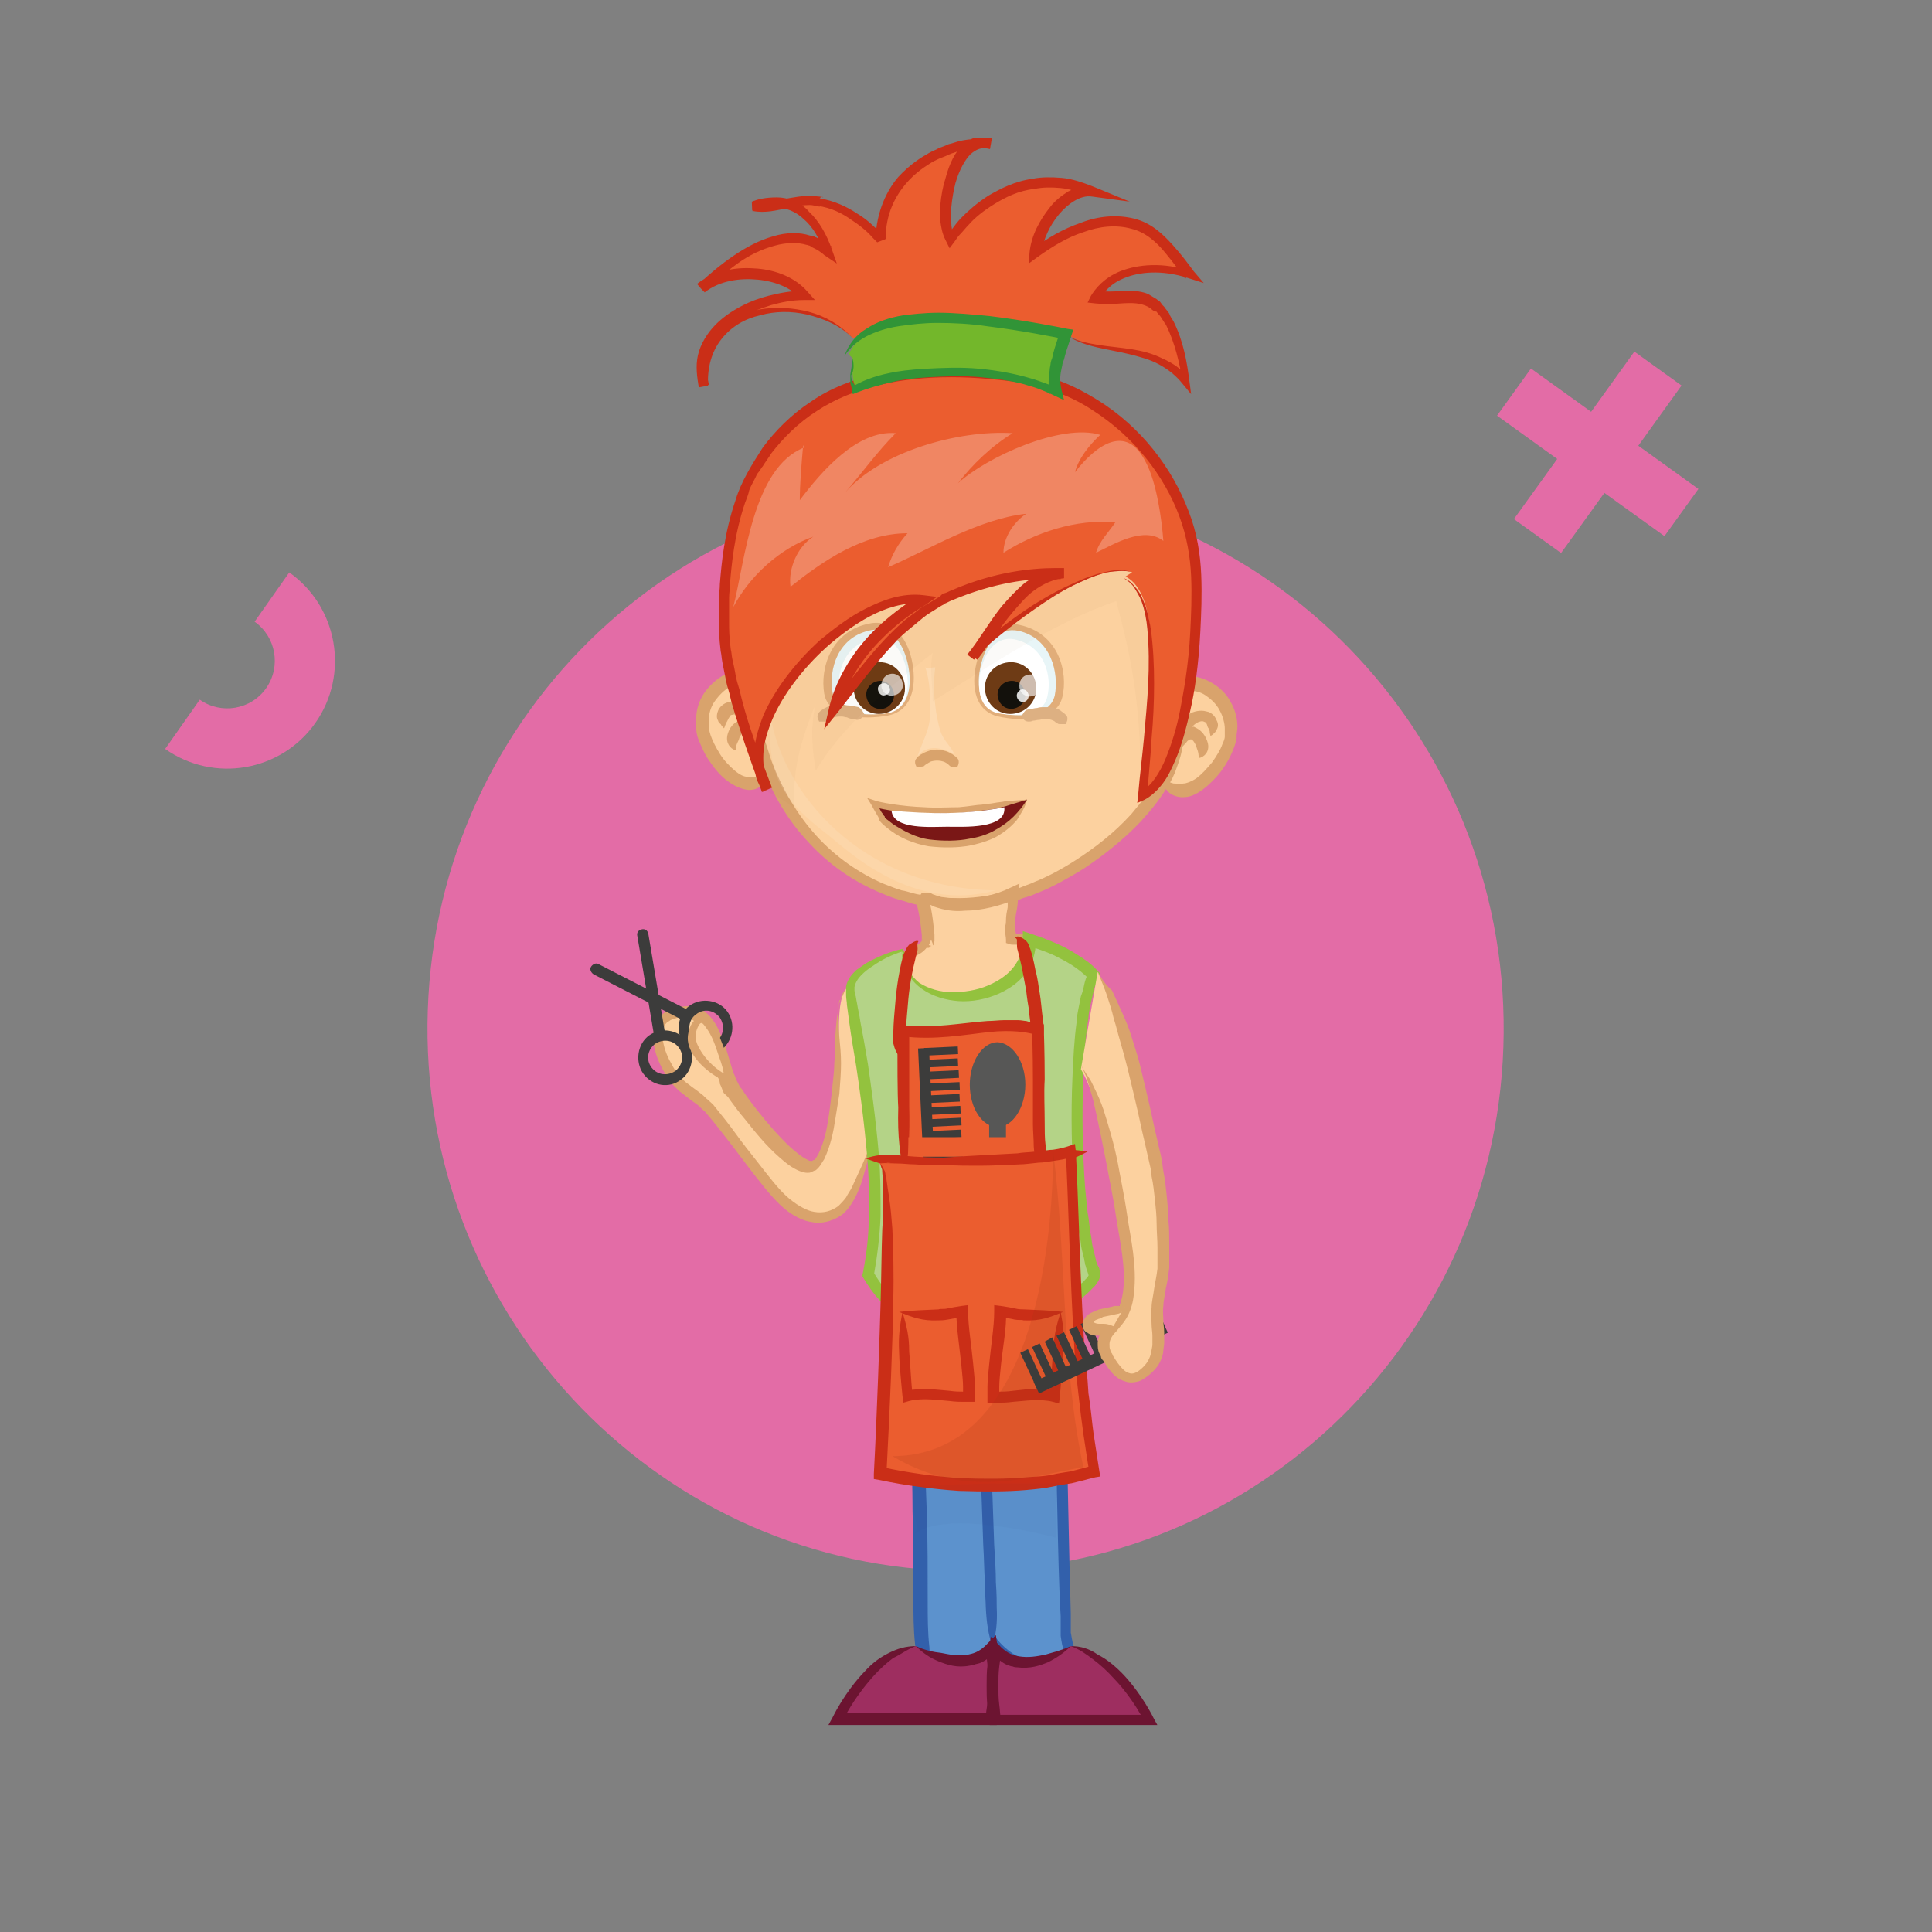 <svg width="140" height="140" viewBox="0 0 140 140" fill="none" xmlns="http://www.w3.org/2000/svg">
<rect x="0" y="0" width="140" height="140" fill="#808080" stroke="none"/>
<path d="M20.961 41.48L18.45 45.049C20.006 46.149 20.381 48.31 19.286 49.868C18.192 51.426 16.032 51.8 14.476 50.701L11.967 54.271C15.49 56.757 20.373 55.913 22.853 52.387C25.332 48.861 24.483 43.968 20.961 41.48Z" fill="#E36CA6"/>
<path d="M118.432 25.48L115.299 29.84L110.938 26.703L108.48 30.12L112.841 33.258L109.703 37.614L113.121 40.073L116.259 35.717L120.614 38.85L123.073 35.432L118.717 32.299L121.85 27.938L118.432 25.48Z" fill="#E36CA6"/>
<g clip-path="url(#clip0)">
<path d="M108.939 75.89C108.207 97.587 90.156 114.551 68.628 113.814C47.161 113.076 30.268 94.882 31 73.186C31.732 51.489 49.783 34.524 71.311 35.262C92.839 35.999 109.671 54.193 108.939 75.89Z" fill="#E36CA6"/>
<path d="M61.31 71.649C60.578 72.509 60.822 75.521 60.822 76.996C60.822 78.471 60.334 83.327 59.236 84.433C58.016 85.54 54.296 80.561 53.321 79.209C52.223 77.734 52.223 73.247 49.722 73.37C46.551 73.493 48.259 77.611 49.6 78.717C50.698 79.701 51.186 79.701 52.162 81.053C52.894 82.159 53.869 83.143 54.601 84.249C55.943 85.97 58.199 89.351 60.761 87.875C62.224 87.015 62.834 83.388 63.444 82.774" fill="#FCD19F"/>
<path d="M61.31 71.649C61.066 71.895 60.944 72.202 60.883 72.509C60.761 72.817 60.7 73.124 60.7 73.431C60.578 74.046 60.578 74.599 60.517 75.214C60.517 75.828 60.517 76.443 60.456 77.058C60.456 77.734 60.334 78.41 60.273 79.209C60.212 79.639 60.151 80.254 60.029 81.053C59.907 81.852 59.724 82.774 59.297 83.634C59.236 83.757 59.175 83.819 59.114 83.942L58.992 84.065L58.931 84.126C58.931 84.126 59.053 84.065 58.992 84.065H58.931C58.87 84.126 58.87 84.065 58.87 84.126H58.809C58.748 84.126 58.626 84.126 58.565 84.065C58.138 83.88 57.712 83.511 57.285 83.143C56.431 82.344 55.638 81.422 54.906 80.5C54.54 80.008 54.174 79.578 53.869 79.086L53.747 78.902L53.687 78.84C53.687 78.84 53.687 78.779 53.687 78.84L53.626 78.779C53.565 78.656 53.504 78.533 53.443 78.41C53.321 78.225 53.26 77.918 53.138 77.734C52.833 76.75 52.589 75.767 52.223 74.968C51.918 74.169 51.43 73.493 50.881 73.185C50.759 73.124 50.637 73.062 50.515 73.001C50.393 72.94 50.332 72.94 50.21 72.94C50.027 72.94 49.966 72.94 49.966 72.94C49.966 72.94 49.783 72.878 49.478 72.94C49.356 72.94 49.234 72.94 48.991 73.001C48.808 73.062 48.503 73.124 48.259 73.308C48.198 73.37 48.137 73.37 48.076 73.431C48.015 73.493 47.954 73.554 47.893 73.616C47.832 73.677 47.771 73.739 47.71 73.8C47.649 73.862 47.649 73.923 47.588 74.046C47.527 74.107 47.527 74.23 47.466 74.292C47.466 74.353 47.405 74.476 47.405 74.538C47.344 74.722 47.344 74.906 47.344 75.091C47.344 75.828 47.527 76.504 47.893 77.242C48.076 77.611 48.259 77.918 48.503 78.287C48.625 78.471 48.747 78.594 48.93 78.779C49.113 78.963 49.234 79.086 49.417 79.209C49.722 79.455 50.027 79.701 50.393 79.947C50.576 80.069 50.698 80.192 50.82 80.315C50.942 80.438 51.125 80.561 51.247 80.746C51.735 81.299 52.284 82.036 52.772 82.651C53.26 83.266 53.747 83.942 54.174 84.495C55.028 85.601 55.821 86.646 56.614 87.384C57.407 88.121 58.26 88.49 58.809 88.552C59.724 88.736 60.578 88.367 61.127 87.937C61.432 87.63 61.614 87.384 61.797 87.076C61.98 86.769 62.102 86.523 62.224 86.216C62.468 85.663 62.59 85.109 62.773 84.495C62.834 84.188 62.956 83.942 63.017 83.634C63.078 83.327 63.2 83.02 63.383 82.774C63.139 83.02 63.017 83.327 62.834 83.573C62.712 83.88 62.59 84.126 62.468 84.433C62.224 84.987 61.98 85.478 61.736 86.031C61.614 86.277 61.432 86.523 61.31 86.769C61.127 87.015 60.944 87.199 60.761 87.384C60.273 87.752 59.663 87.937 58.992 87.814C58.565 87.752 57.894 87.445 57.163 86.831C56.431 86.216 55.699 85.232 54.784 84.065C54.296 83.45 53.808 82.835 53.321 82.159C52.833 81.483 52.345 80.868 51.796 80.192C51.674 80.008 51.491 79.885 51.308 79.701C51.125 79.578 51.003 79.393 50.82 79.27C50.515 79.025 50.149 78.779 49.844 78.533C49.661 78.41 49.539 78.287 49.417 78.164C49.295 78.041 49.173 77.918 49.052 77.734C48.808 77.427 48.686 77.119 48.503 76.812C48.198 76.197 48.015 75.582 48.015 75.029C48.015 74.476 48.198 74.107 48.503 73.984C48.625 73.862 48.808 73.862 48.93 73.8C49.052 73.739 49.234 73.739 49.356 73.739C49.539 73.677 49.661 73.739 49.661 73.739C49.661 73.739 49.722 73.739 49.783 73.739C49.844 73.739 49.905 73.8 49.966 73.8C50.027 73.8 50.088 73.862 50.21 73.923C50.515 74.107 50.942 74.599 51.186 75.337C51.491 76.074 51.735 76.996 52.04 78.103C52.101 78.225 52.162 78.348 52.162 78.533C52.223 78.656 52.284 78.779 52.345 78.963C52.406 79.147 52.467 79.27 52.589 79.332L52.65 79.393L52.711 79.455L52.772 79.516L52.894 79.701C53.26 80.192 53.565 80.623 53.991 81.114C54.723 82.036 55.516 83.02 56.431 83.819C56.919 84.249 57.346 84.618 57.955 84.864C58.138 84.925 58.321 84.987 58.504 84.987C58.626 84.987 58.687 84.987 58.809 84.925C58.931 84.864 59.053 84.802 59.114 84.802C59.48 84.495 59.541 84.249 59.724 84.003C60.212 82.958 60.395 81.975 60.517 81.176C60.639 80.377 60.761 79.701 60.822 79.27C60.883 78.471 60.944 77.734 60.944 77.058C60.944 76.382 60.883 75.767 60.822 75.152C60.761 74.538 60.761 73.984 60.761 73.431C60.761 73.124 60.761 72.817 60.822 72.509C61.066 72.263 61.127 71.956 61.31 71.649Z" fill="#D9A36C"/>
<path d="M52.284 76.074C53.138 75.398 53.321 74.169 52.711 73.308C52.101 72.448 50.82 72.263 49.966 72.878C49.113 73.493 48.93 74.784 49.539 75.644C50.21 76.505 51.43 76.689 52.284 76.074ZM50.454 73.493C51.003 73.063 51.735 73.186 52.162 73.739C52.528 74.292 52.467 75.029 51.918 75.46C51.369 75.829 50.637 75.767 50.21 75.214C49.783 74.661 49.905 73.862 50.454 73.493Z" fill="#3C3C3B"/>
<path d="M49.357 78.226C50.21 77.611 50.393 76.32 49.783 75.46C49.113 74.599 47.893 74.415 47.039 75.029C46.185 75.644 46.002 76.935 46.612 77.795C47.283 78.717 48.503 78.902 49.357 78.226ZM47.466 75.644C48.015 75.275 48.747 75.337 49.174 75.89C49.6 76.443 49.479 77.181 48.93 77.611C48.381 77.98 47.649 77.918 47.222 77.365C46.795 76.812 46.917 76.074 47.466 75.644Z" fill="#3C3C3B"/>
<path d="M43.014 70.604C42.831 70.481 42.709 70.235 42.831 70.051C42.953 69.866 43.197 69.743 43.38 69.866L49.844 73.186C50.027 73.308 50.149 73.554 50.027 73.739C49.905 73.923 49.661 74.046 49.478 73.923L43.014 70.604Z" fill="#3C3C3B"/>
<path d="M46.978 67.654C46.917 67.408 46.734 67.285 46.49 67.346C46.246 67.408 46.124 67.592 46.185 67.838L47.405 75.091C47.466 75.337 47.649 75.46 47.893 75.398C48.137 75.337 48.259 75.152 48.198 74.906L46.978 67.654Z" fill="#3C3C3B"/>
<path d="M65.335 95.19C67.53 108.712 65.762 119.898 67.225 120.513C70.823 122.111 71.921 118.976 71.921 118.976C73.629 120.882 76.251 120.943 77.41 120.144C77.959 119.776 77.41 120.513 77.105 118.177C76.922 116.825 76.678 97.71 76.495 94.329C74.056 95.866 68.323 96.665 65.579 95.313" fill="#5C92CD"/>
<path d="M65.335 95.19C65.518 96.911 65.579 98.386 65.701 99.922C65.823 101.459 65.884 103.119 66.006 105.208C66.067 106.069 66.127 107.605 66.127 109.511C66.189 111.416 66.127 113.629 66.189 115.842C66.189 116.948 66.189 118.054 66.311 119.161C66.371 119.468 66.371 119.714 66.493 120.021C66.554 120.144 66.615 120.329 66.676 120.452C66.737 120.513 66.798 120.636 66.859 120.697C66.92 120.759 67.042 120.882 67.164 120.882C67.408 120.943 67.591 121.066 67.835 121.128C68.079 121.189 68.323 121.251 68.628 121.312C69.116 121.374 69.604 121.312 70.092 121.251C70.519 121.128 70.945 120.882 71.25 120.636C71.86 120.144 72.165 119.591 72.348 119.099C71.799 119.222 72.104 119.161 71.677 119.222C72.592 120.206 73.629 120.636 74.483 120.882C75.336 121.066 76.007 121.005 76.495 120.943C76.983 120.82 77.288 120.697 77.471 120.574C77.654 120.452 77.715 120.452 77.715 120.452C77.715 120.452 77.715 120.452 77.776 120.452C77.776 120.452 77.837 120.452 77.837 120.39C77.837 120.39 77.898 120.329 77.959 120.267C78.02 120.206 78.081 120.144 78.081 120.021C78.081 119.898 78.081 119.898 78.081 119.837C78.081 119.775 78.02 119.714 78.02 119.714C77.959 119.653 77.959 119.591 77.898 119.53C77.837 119.468 77.837 119.345 77.776 119.222C77.715 118.976 77.654 118.669 77.593 118.3C77.593 118.239 77.593 118.177 77.593 118.177V117.993C77.593 117.87 77.593 117.747 77.593 117.686C77.593 117.44 77.593 117.194 77.593 116.948C77.532 114.92 77.471 112.215 77.41 109.327C77.349 106.438 77.288 103.364 77.227 100.66C77.166 97.956 77.105 95.681 77.044 94.329V93.653L76.434 94.022C76.068 94.206 75.885 94.329 75.702 94.391C75.519 94.452 75.458 94.514 75.336 94.575C73.446 95.313 71.86 95.558 70.335 95.743C69.604 95.804 68.811 95.866 68.079 95.804C67.347 95.743 66.493 95.681 65.701 95.374C66.433 95.804 67.286 96.05 68.018 96.173C68.811 96.296 69.543 96.358 70.335 96.358C71.921 96.296 73.568 96.173 75.58 95.374C75.702 95.313 75.824 95.313 76.007 95.19C76.19 95.128 76.434 95.005 76.861 94.759C76.678 94.698 76.617 94.636 76.251 94.452C76.312 95.804 76.373 98.079 76.434 100.783C76.495 103.487 76.556 106.561 76.617 109.449C76.678 112.338 76.739 115.104 76.861 117.132C76.861 117.378 76.861 117.624 76.861 117.87C76.861 117.993 76.861 118.116 76.861 118.177V118.362C76.861 118.423 76.861 118.485 76.861 118.546C76.922 118.976 76.983 119.345 77.105 119.653C77.166 119.775 77.227 119.96 77.288 120.083C77.349 120.206 77.41 120.329 77.471 120.39C77.41 120.452 77.898 120.083 77.715 120.267C77.715 120.267 77.715 120.267 77.776 120.267C77.837 120.267 77.776 120.267 77.776 120.267C77.715 120.206 77.593 120.083 77.593 119.96C77.593 119.96 77.532 119.96 77.532 120.021C77.471 120.021 77.471 120.083 77.471 120.083C77.471 120.083 77.41 120.144 77.288 120.206C77.166 120.267 76.922 120.39 76.556 120.513C76.19 120.574 75.58 120.636 74.848 120.452C74.117 120.267 73.263 119.898 72.47 119.038L72.043 118.546L71.799 119.161C71.677 119.468 71.433 119.96 70.945 120.329C70.701 120.513 70.397 120.697 70.092 120.759C69.726 120.82 69.36 120.882 68.933 120.82C68.75 120.82 68.506 120.759 68.323 120.697C68.14 120.636 67.896 120.513 67.652 120.452C67.652 120.452 67.652 120.39 67.652 120.513V120.452C67.652 120.452 67.652 120.39 67.591 120.39C67.53 120.329 67.53 120.206 67.469 120.083C67.408 119.898 67.347 119.653 67.347 119.345C67.225 118.3 67.225 117.194 67.225 116.088C67.225 113.875 67.225 111.662 67.164 109.757C67.103 107.851 67.042 106.315 66.981 105.393C66.859 103.303 66.676 101.643 66.432 100.107C66.006 98.324 65.762 96.849 65.335 95.19Z" fill="#3260AB"/>
<path d="M70.884 97.587C71.372 102.504 71.799 114.674 71.86 119.407L70.884 97.587Z" fill="#5C92CD"/>
<path d="M70.884 97.587C70.701 98.632 70.64 99.308 70.701 100.537C70.701 100.845 70.762 101.521 70.823 102.32C70.884 103.119 70.884 104.102 70.945 104.963C71.006 106.807 71.128 108.466 71.128 108.466C71.128 108.466 71.189 110.126 71.25 111.97C71.311 112.892 71.311 113.814 71.372 114.674C71.372 115.473 71.433 116.149 71.433 116.457C71.494 117.686 71.616 118.362 71.921 119.407C72.165 118.362 72.287 117.686 72.226 116.457C72.226 116.149 72.226 115.473 72.165 114.674C72.165 113.875 72.104 112.892 72.043 111.97C71.982 110.126 71.921 108.466 71.921 108.466C71.921 108.466 71.86 106.807 71.738 104.963C71.677 104.041 71.616 103.119 71.616 102.258C71.555 101.459 71.494 100.783 71.494 100.476C71.372 99.246 71.189 98.57 70.884 97.587Z" fill="#3260AB"/>
<g opacity="0.27">
<path opacity="0.27" d="M69.116 57.881C68.445 57.696 67.53 58.065 67.469 58.68C68.079 58.373 68.811 57.635 69.481 58.373C69.421 58.188 69.238 57.942 69.055 57.819" fill="white"/>
</g>
<path d="M84.667 50.075C86.984 48.477 89.729 50.935 89.241 53.455C88.997 55.238 85.948 59.049 84.24 56.406" fill="#FCD19F"/>
<path d="M84.667 50.075C84.85 50.075 85.033 50.013 85.155 50.013C85.338 50.013 85.46 50.013 85.582 50.013C85.704 50.013 85.826 50.013 86.008 50.013C86.13 50.013 86.313 50.013 86.435 50.075C86.618 50.075 86.984 50.136 87.35 50.382C87.716 50.628 88.143 50.997 88.387 51.489C88.631 51.919 88.753 52.472 88.753 52.779C88.753 52.964 88.753 53.087 88.753 53.209C88.753 53.332 88.753 53.394 88.753 53.394C88.753 53.394 88.753 53.578 88.57 53.947C88.448 54.316 88.143 54.808 87.838 55.238C87.472 55.668 87.106 56.098 86.679 56.406C86.313 56.651 85.948 56.774 85.765 56.774C85.46 56.836 85.277 56.774 85.033 56.774C84.789 56.713 84.545 56.59 84.179 56.406C84.24 56.774 84.362 57.082 84.667 57.389C84.911 57.635 85.399 57.819 85.886 57.758C86.192 57.758 86.679 57.574 87.167 57.205C87.655 56.836 88.143 56.344 88.509 55.852C88.875 55.361 89.18 54.808 89.363 54.316C89.546 53.886 89.607 53.517 89.607 53.517C89.607 53.517 89.607 53.517 89.607 53.455C89.607 53.517 89.607 53.455 89.607 53.517C89.607 53.517 89.607 53.455 89.607 53.271C89.607 53.148 89.668 52.902 89.668 52.656C89.668 52.165 89.546 51.489 89.18 50.874C88.875 50.259 88.326 49.767 87.777 49.46C87.228 49.153 86.74 49.03 86.496 49.03C86.252 49.03 86.07 49.03 85.826 49.091C85.643 49.153 85.46 49.214 85.277 49.276C85.094 49.399 84.972 49.46 84.85 49.583C84.911 49.829 84.789 49.952 84.667 50.075Z" fill="#D9A36C"/>
<path d="M87.716 53.332C87.838 53.271 87.899 53.209 87.96 53.148C88.021 53.087 88.021 53.087 88.082 53.025C88.082 52.964 88.143 52.964 88.143 52.902C88.265 52.718 88.326 52.472 88.143 52.165C88.082 51.98 87.838 51.611 87.411 51.55C86.984 51.427 86.496 51.55 86.192 51.734C85.826 51.919 85.582 52.226 85.46 52.472C85.338 52.718 85.277 52.902 85.277 52.902C85.277 52.902 85.277 52.964 85.216 53.025C85.155 53.148 85.155 53.332 85.094 53.578L84.85 54.992L85.948 53.824C86.009 53.763 86.009 53.701 86.13 53.64C86.192 53.578 86.252 53.578 86.314 53.578C86.374 53.578 86.496 53.701 86.557 53.824C86.618 53.947 86.679 54.008 86.679 54.07C86.74 54.316 86.862 54.439 86.862 54.931C87.289 54.869 87.655 54.439 87.533 53.886C87.472 53.64 87.289 53.025 86.618 52.718C86.557 52.656 86.436 52.656 86.314 52.656C86.192 52.656 86.13 52.656 86.009 52.656C85.887 52.656 85.826 52.718 85.765 52.718C85.704 52.779 85.582 52.779 85.582 52.841C85.338 53.025 85.277 53.209 85.216 53.271C85.826 53.455 85.887 53.517 86.009 53.517C86.07 53.332 86.07 53.209 86.07 53.148C86.07 53.087 86.13 53.087 86.13 53.087C86.13 53.087 86.192 52.964 86.252 52.841C86.314 52.718 86.496 52.533 86.679 52.41C86.862 52.288 87.106 52.226 87.228 52.288C87.35 52.349 87.411 52.349 87.411 52.41C87.472 52.472 87.472 52.595 87.533 52.718C87.533 52.718 87.594 52.779 87.594 52.841C87.594 52.902 87.594 52.902 87.655 52.964C87.655 53.148 87.716 53.271 87.716 53.332Z" fill="#D9A36C"/>
<path d="M55.699 49.645C53.443 47.924 50.576 50.198 51.003 52.779C51.125 54.562 53.991 58.495 55.821 55.975" fill="#FCD19F"/>
<path d="M55.699 49.645C55.577 49.46 55.516 49.337 55.394 49.214C55.272 49.091 55.15 48.968 54.967 48.846C54.845 48.723 54.662 48.661 54.479 48.6C54.296 48.538 54.052 48.538 53.808 48.538C53.564 48.538 53.016 48.6 52.467 48.907C51.918 49.214 51.369 49.706 51.003 50.259C50.637 50.812 50.454 51.489 50.454 51.98C50.454 52.226 50.454 52.41 50.454 52.595C50.454 52.718 50.454 52.841 50.454 52.841C50.454 52.779 50.454 52.841 50.454 52.779C50.454 52.841 50.454 52.841 50.454 52.841C50.454 52.841 50.454 53.209 50.637 53.64C50.82 54.07 51.064 54.685 51.43 55.176C51.796 55.73 52.223 56.221 52.711 56.59C53.198 56.959 53.686 57.143 53.991 57.205C54.479 57.328 54.967 57.143 55.211 56.897C55.516 56.651 55.638 56.344 55.699 55.975C55.394 56.16 55.089 56.283 54.845 56.283C54.601 56.344 54.418 56.344 54.113 56.283C53.93 56.283 53.625 56.16 53.259 55.852C52.894 55.545 52.467 55.115 52.162 54.623C51.857 54.132 51.613 53.64 51.491 53.271C51.369 52.902 51.369 52.718 51.369 52.718C51.369 52.718 51.369 52.656 51.369 52.533C51.369 52.41 51.369 52.288 51.369 52.103C51.369 51.734 51.491 51.243 51.796 50.812C52.101 50.382 52.467 50.013 52.894 49.767C53.32 49.583 53.686 49.522 53.808 49.522C53.991 49.522 54.113 49.522 54.235 49.522C54.357 49.522 54.54 49.522 54.662 49.522C54.784 49.522 54.906 49.522 55.089 49.522C55.333 49.583 55.516 49.645 55.699 49.645Z" fill="#D9A36C"/>
<path d="M66.859 34.34C64.054 34.155 61.309 34.094 59.114 36.122C57.041 38.151 56.248 40.671 56.187 43.437C56.126 44.789 56.309 47.002 56.248 48.292C56.309 49.952 54.601 52.103 55.028 53.578C56.98 60.524 61.37 63.228 63.871 64.273C66.981 65.502 69.482 65.687 72.653 65.072C79.178 63.72 87.533 55.668 84.728 51.611C82.776 48.784 84.85 42.084 83.63 39.196C81.862 34.709 76.373 32.434 71.677 33.172C69.908 33.418 68.201 34.463 66.493 34.401" fill="#FCD19F"/>
<path d="M66.859 34.34C65.7 34.217 64.542 34.094 63.505 34.156C62.407 34.156 61.37 34.401 60.334 34.893C60.09 35.016 59.846 35.139 59.602 35.323C59.358 35.508 59.114 35.692 58.931 35.815C58.931 35.815 58.931 35.815 58.87 35.877L58.809 35.938L58.748 35.999L58.626 36.122L58.321 36.43C58.138 36.614 57.955 36.86 57.772 37.106C57.041 38.089 56.431 39.38 56.126 40.794C55.943 41.593 55.76 42.822 55.821 44.297C55.821 45.035 55.821 45.834 55.882 46.694C55.882 47.124 55.882 47.555 55.882 47.985C55.882 48.108 55.882 48.231 55.882 48.354C55.882 48.477 55.882 48.6 55.882 48.661C55.882 48.846 55.821 49.091 55.76 49.276C55.516 50.136 55.028 50.997 54.723 52.103C54.662 52.349 54.601 52.656 54.601 52.964C54.601 53.148 54.601 53.271 54.601 53.455C54.601 53.64 54.662 53.763 54.723 53.886C54.906 54.377 55.028 54.869 55.211 55.422C55.943 57.512 57.102 59.479 58.626 61.077C60.151 62.736 61.919 63.904 63.81 64.703C64.298 64.888 64.664 65.072 65.151 65.195C65.639 65.318 66.066 65.502 66.493 65.564C66.737 65.625 66.92 65.625 67.164 65.687C67.408 65.687 67.591 65.748 67.774 65.748C68.201 65.81 68.567 65.81 68.994 65.81C70.518 65.871 71.799 65.625 72.653 65.502C73.08 65.441 73.385 65.318 73.628 65.257C73.872 65.195 73.994 65.134 73.994 65.134C73.994 65.134 74.116 65.072 74.36 65.011C74.604 64.949 74.909 64.826 75.336 64.642C76.129 64.335 77.287 63.72 78.568 62.921C79.849 62.06 81.313 60.954 82.654 59.54C83.325 58.803 83.996 58.004 84.545 57.082C84.85 56.651 85.094 56.16 85.277 55.607C85.46 55.115 85.642 54.562 85.704 53.947C85.764 53.394 85.764 52.779 85.52 52.165L85.338 51.796L85.094 51.427C84.972 51.243 84.789 50.935 84.728 50.751C84.545 50.321 84.423 49.829 84.362 49.337C84.301 48.846 84.24 48.292 84.24 47.801C84.179 45.711 84.484 43.621 84.423 41.654C84.423 40.671 84.301 39.687 83.874 38.827C83.813 38.642 83.691 38.458 83.63 38.274C83.508 38.089 83.386 37.905 83.325 37.72C83.142 37.352 82.837 37.044 82.654 36.737C81.678 35.569 80.642 34.832 79.971 34.463C78.69 33.664 77.409 33.233 76.251 32.988C75.031 32.742 73.933 32.68 72.836 32.803C72.592 32.803 72.287 32.865 72.043 32.926L71.616 32.988L71.25 33.049C70.762 33.172 70.213 33.356 69.725 33.541C68.75 33.91 67.713 34.401 66.493 34.463C67.713 34.524 68.811 34.156 69.786 33.91C70.335 33.787 70.762 33.602 71.311 33.541L71.677 33.479L72.043 33.418C72.287 33.418 72.531 33.356 72.836 33.356C73.872 33.356 74.909 33.418 76.068 33.664C77.166 33.91 78.385 34.34 79.544 35.078C80.215 35.446 81.13 36.122 81.983 37.167C82.166 37.475 82.41 37.72 82.593 38.028C82.715 38.212 82.776 38.335 82.898 38.52C82.959 38.704 83.081 38.888 83.142 39.073C83.447 39.749 83.569 40.609 83.569 41.593C83.63 43.437 83.325 45.526 83.386 47.739C83.386 48.292 83.447 48.846 83.508 49.399C83.569 49.952 83.691 50.505 83.935 51.12C84.057 51.427 84.179 51.55 84.362 51.857L84.545 52.165L84.667 52.472C84.789 52.902 84.85 53.394 84.789 53.886C84.728 54.377 84.606 54.869 84.423 55.299C84.24 55.791 83.996 56.221 83.752 56.651C83.203 57.512 82.593 58.25 81.983 58.987C80.703 60.401 79.3 61.446 78.08 62.245C76.861 63.044 75.763 63.597 74.97 63.904C74.604 64.089 74.299 64.15 74.055 64.273C73.872 64.335 73.75 64.396 73.75 64.396C73.75 64.396 73.628 64.457 73.445 64.519C73.263 64.58 72.897 64.642 72.47 64.765C71.616 64.888 70.457 65.134 68.994 65.072C68.628 65.072 68.262 65.072 67.835 65.011C67.652 65.011 67.469 64.949 67.225 64.949C67.042 64.888 66.798 64.888 66.615 64.826C66.188 64.765 65.761 64.58 65.335 64.519C64.908 64.396 64.481 64.212 63.993 64.027C62.285 63.29 60.578 62.122 59.175 60.585C57.772 59.049 56.675 57.143 55.943 55.238C55.76 54.746 55.638 54.254 55.455 53.763C55.394 53.455 55.394 53.394 55.394 53.271C55.394 53.148 55.394 53.087 55.394 52.964C55.394 52.718 55.455 52.533 55.516 52.288C55.76 51.366 56.248 50.444 56.492 49.522C56.553 49.399 56.553 49.276 56.614 49.153C56.614 49.03 56.675 48.907 56.675 48.784C56.675 48.661 56.675 48.538 56.675 48.415C56.675 48.292 56.675 48.169 56.675 48.047C56.675 47.616 56.675 47.124 56.675 46.694C56.675 45.834 56.675 45.035 56.614 44.297C56.553 42.883 56.736 41.716 56.858 40.978C57.163 39.626 57.65 38.458 58.321 37.536C58.504 37.29 58.626 37.106 58.809 36.86L59.114 36.553L59.236 36.368L59.297 36.307L59.358 36.245C59.541 36.061 59.785 35.938 59.968 35.754C60.151 35.569 60.395 35.508 60.639 35.323C61.492 34.832 62.468 34.524 63.566 34.401C64.542 34.34 65.639 34.34 66.859 34.34Z" fill="#D9A36C"/>
<path opacity="0.75" d="M76.983 50.505C76.556 52.288 73.995 52.288 72.348 51.919C70.701 51.55 70.335 49.829 70.762 48.047C71.189 46.264 72.226 44.912 73.873 45.281C76.739 45.895 77.41 48.723 76.983 50.505Z" fill="#D8A26C"/>
<path d="M76.434 50.382C76.068 51.98 73.812 51.98 72.409 51.673C71.006 51.365 70.701 49.829 71.067 48.231C71.433 46.633 72.348 45.404 73.812 45.711C76.19 46.264 76.739 48.784 76.434 50.382Z" fill="#E8F5F7"/>
<path d="M75.885 50.505C75.58 51.919 73.567 51.919 72.287 51.673C71.006 51.366 70.762 50.013 71.067 48.6C71.372 47.186 72.226 46.08 73.507 46.325C75.763 46.817 76.251 49.091 75.885 50.505Z" fill="white"/>
<path d="M73.995 51.919C74.178 52.165 74.3 52.288 74.543 52.288C74.605 52.288 74.727 52.288 74.848 52.226C74.97 52.226 75.153 52.165 75.275 52.165C75.397 52.165 75.519 52.103 75.641 52.103C75.763 52.103 75.763 52.103 75.763 52.103C75.763 52.103 76.007 52.103 76.19 52.165C76.312 52.226 76.373 52.226 76.434 52.288C76.495 52.349 76.556 52.41 76.617 52.41C76.678 52.472 76.739 52.472 76.861 52.472C76.983 52.472 77.044 52.472 77.227 52.472C77.288 52.349 77.349 52.226 77.349 52.103C77.349 51.98 77.349 51.919 77.227 51.796C77.166 51.734 77.105 51.673 76.922 51.55C76.8 51.427 76.617 51.366 76.434 51.304C76.251 51.243 76.068 51.243 75.946 51.243C75.824 51.243 75.763 51.243 75.763 51.243C75.763 51.243 75.702 51.243 75.58 51.243C75.458 51.243 75.336 51.243 75.153 51.304C74.97 51.304 74.848 51.366 74.726 51.366L74.421 51.427C74.239 51.489 74.178 51.673 73.995 51.919Z" fill="#DDB082"/>
<path opacity="0.66" d="M75.153 49.706C75.031 50.136 74.604 50.444 74.177 50.321C73.751 50.198 73.446 49.767 73.568 49.337C73.69 48.907 74.117 48.6 74.543 48.723C74.97 48.784 75.275 49.214 75.153 49.706Z" fill="white"/>
<path opacity="0.83" d="M74.97 50.198C74.909 50.444 74.665 50.628 74.421 50.567C74.177 50.505 73.995 50.259 74.055 50.013C74.117 49.767 74.36 49.583 74.604 49.645C74.848 49.706 75.031 49.952 74.97 50.198Z" fill="white"/>
<path opacity="0.75" d="M59.724 50.259C60.029 52.042 62.59 52.165 64.298 51.857C66.005 51.55 66.432 49.891 66.127 48.108C65.823 46.326 64.786 44.912 63.139 45.158C60.212 45.65 59.419 48.415 59.724 50.259Z" fill="#D8A26C"/>
<path d="M60.334 50.198C60.639 51.796 62.834 51.919 64.298 51.673C65.762 51.427 66.127 49.891 65.823 48.292C65.518 46.694 64.664 45.404 63.2 45.649C60.7 46.08 60.029 48.538 60.334 50.198Z" fill="#E8F5F7"/>
<path d="M60.822 50.321C61.066 51.796 63.078 51.857 64.359 51.673C65.639 51.427 65.944 50.075 65.701 48.661C65.457 47.186 64.664 46.08 63.383 46.264C61.127 46.633 60.578 48.846 60.822 50.321Z" fill="white"/>
<path d="M62.651 51.796C62.468 52.042 62.285 52.165 62.102 52.165C62.041 52.165 61.919 52.103 61.797 52.103C61.675 52.103 61.492 52.042 61.371 51.98C61.249 51.98 61.127 51.919 61.005 51.919C60.883 51.919 60.883 51.919 60.883 51.919C60.883 51.919 60.639 51.919 60.456 51.98C60.334 51.98 60.273 52.042 60.151 52.103C60.09 52.165 60.029 52.226 59.968 52.226C59.907 52.288 59.846 52.288 59.724 52.288C59.602 52.288 59.48 52.288 59.358 52.288C59.297 52.165 59.236 52.042 59.236 51.919C59.236 51.796 59.297 51.734 59.358 51.611C59.419 51.55 59.48 51.489 59.663 51.366C59.785 51.304 60.029 51.181 60.212 51.12C60.395 51.058 60.578 51.058 60.7 51.058C60.822 51.058 60.883 51.058 60.883 51.058C60.883 51.058 60.944 51.058 61.066 51.058C61.188 51.058 61.31 51.12 61.492 51.12C61.675 51.12 61.797 51.181 61.919 51.181L62.224 51.243C62.407 51.365 62.529 51.55 62.651 51.796Z" fill="#DDB082"/>
<path d="M65.579 49.89C65.579 50.935 64.664 51.734 63.688 51.734C62.651 51.734 61.858 50.874 61.858 49.829C61.858 48.784 62.712 47.985 63.749 47.985C64.786 47.985 65.579 48.846 65.579 49.89Z" fill="#6E3B15"/>
<path d="M64.786 50.382C64.786 50.935 64.298 51.427 63.749 51.366C63.2 51.366 62.773 50.874 62.773 50.321C62.773 49.767 63.261 49.337 63.81 49.337C64.359 49.337 64.786 49.829 64.786 50.382Z" fill="#13110C"/>
<path opacity="0.66" d="M63.871 49.767C63.932 50.198 64.359 50.505 64.786 50.382C65.213 50.321 65.518 49.89 65.396 49.46C65.335 49.03 64.908 48.723 64.481 48.846C64.115 48.907 63.81 49.337 63.871 49.767Z" fill="white"/>
<path opacity="0.83" d="M63.627 50.013C63.688 50.259 63.871 50.444 64.115 50.382C64.359 50.321 64.542 50.136 64.481 49.891C64.42 49.645 64.237 49.46 63.993 49.522C63.749 49.522 63.566 49.767 63.627 50.013Z" fill="white"/>
<path d="M75.092 49.89C75.092 50.935 74.238 51.734 73.202 51.734C72.165 51.734 71.372 50.874 71.372 49.829C71.372 48.784 72.226 47.985 73.263 47.985C74.299 47.985 75.092 48.846 75.092 49.89Z" fill="#6E3B15"/>
<path d="M74.299 50.382C74.299 50.935 73.811 51.366 73.263 51.366C72.714 51.366 72.287 50.874 72.287 50.321C72.287 49.767 72.775 49.337 73.324 49.337C73.873 49.337 74.299 49.829 74.299 50.382Z" fill="#13110C"/>
<path opacity="0.66" d="M73.873 49.829C73.933 50.259 74.36 50.566 74.787 50.444C75.214 50.382 75.519 49.952 75.397 49.522C75.336 49.091 74.909 48.784 74.482 48.907C74.055 48.968 73.812 49.399 73.873 49.829Z" fill="white"/>
<path opacity="0.83" d="M73.69 50.505C73.751 50.751 73.933 50.874 74.177 50.874C74.421 50.812 74.543 50.628 74.543 50.382C74.482 50.075 74.299 49.952 74.055 49.952C73.811 50.013 73.629 50.259 73.69 50.505Z" fill="white"/>
<path d="M66.432 55.607C66.615 55.607 66.737 55.607 66.798 55.545C66.92 55.545 66.92 55.545 66.981 55.484C67.042 55.422 67.225 55.299 67.469 55.176C67.713 55.115 67.896 55.115 67.896 55.115C67.896 55.115 68.14 55.115 68.323 55.176C68.567 55.238 68.75 55.422 68.811 55.484C68.933 55.607 69.055 55.545 69.36 55.607C69.481 55.361 69.543 55.115 69.36 54.93C69.238 54.807 68.933 54.562 68.567 54.439C68.201 54.316 67.896 54.316 67.896 54.316C67.896 54.316 67.53 54.316 67.225 54.439C66.859 54.562 66.493 54.807 66.432 54.93C66.31 55.053 66.31 55.176 66.31 55.238C66.31 55.361 66.371 55.484 66.432 55.607Z" fill="#D9A36C"/>
<path d="M74.421 57.942C74.421 57.942 73.202 61.63 67.53 61.077C65.762 60.893 63.993 59.602 63.871 59.233C63.688 58.864 63.444 58.557 63.261 58.188C63.322 58.188 67.591 59.54 74.421 57.942Z" fill="#7A1716"/>
<path d="M74.421 57.942C74.117 58.434 73.811 58.803 73.446 59.172C73.08 59.54 72.653 59.848 72.104 60.155C71.799 60.339 71.128 60.647 70.274 60.77C69.421 60.954 68.323 60.954 67.347 60.831C66.371 60.708 65.518 60.216 64.908 59.848C64.603 59.663 64.42 59.479 64.237 59.356C64.176 59.294 64.115 59.233 64.115 59.233V59.172C64.054 59.11 64.054 59.11 64.054 59.11C64.054 59.11 64.054 59.11 63.932 58.926C63.871 58.864 63.81 58.741 63.749 58.618C63.688 58.495 63.566 58.311 63.444 58.127C63.444 58.127 63.383 58.188 63.2 58.434C63.505 58.557 65.152 58.926 66.92 58.926C67.774 58.987 68.689 58.926 69.421 58.926C70.152 58.864 70.762 58.803 71.128 58.741C71.494 58.68 71.799 58.68 72.043 58.618C72.348 58.557 72.592 58.495 72.836 58.434C73.385 58.25 73.873 58.127 74.421 57.942C73.811 58.004 73.324 58.004 72.836 58.065C72.592 58.127 72.348 58.127 72.043 58.188C71.738 58.25 71.433 58.25 71.128 58.311C70.823 58.311 70.213 58.434 69.482 58.495C68.75 58.495 67.835 58.557 66.981 58.495C65.274 58.434 63.688 58.127 63.383 58.004L62.834 57.819L63.139 58.311C63.261 58.557 63.383 58.741 63.444 58.864C63.505 58.987 63.566 59.049 63.627 59.172C63.688 59.294 63.688 59.294 63.688 59.294C63.688 59.294 63.688 59.294 63.688 59.356C63.688 59.479 64.054 59.848 64.664 60.278C65.274 60.708 66.188 61.138 67.286 61.323C68.323 61.446 69.421 61.446 70.335 61.261C71.25 61.077 71.982 60.77 72.287 60.585C72.897 60.217 73.324 59.848 73.69 59.417C73.995 58.926 74.299 58.495 74.421 57.942Z" fill="#D9A36C"/>
<g opacity="0.44">
<path opacity="0.44" d="M67.042 48.354C67.408 49.337 67.408 50.567 67.408 51.611C67.408 52.902 66.859 53.64 66.493 54.808C67.164 53.886 68.384 54.193 69.177 54.685C68.872 54.009 68.384 53.701 68.14 52.964C67.957 52.349 67.835 51.734 67.774 51.12C67.652 50.198 67.652 49.276 67.774 48.354C67.591 48.354 67.347 48.415 67.164 48.415" fill="white"/>
</g>
<path d="M52.467 52.779C52.528 52.656 52.528 52.595 52.589 52.472C52.589 52.41 52.65 52.41 52.65 52.349C52.65 52.288 52.711 52.288 52.711 52.226C52.772 52.103 52.833 51.98 52.894 51.919C52.894 51.857 52.955 51.796 53.077 51.796C53.198 51.734 53.442 51.796 53.625 51.919C53.808 52.042 53.991 52.226 54.052 52.41C54.113 52.533 54.174 52.656 54.174 52.656C54.174 52.656 54.174 52.656 54.174 52.718C54.235 52.779 54.235 52.902 54.235 53.148C54.357 53.087 54.479 53.087 55.089 52.902C55.028 52.841 54.967 52.656 54.723 52.41C54.662 52.349 54.601 52.288 54.54 52.288C54.479 52.226 54.357 52.226 54.296 52.165C54.174 52.165 54.113 52.103 53.991 52.103C53.869 52.103 53.808 52.103 53.686 52.165C52.955 52.41 52.772 53.025 52.711 53.271C52.589 53.824 52.894 54.255 53.32 54.377C53.32 53.886 53.503 53.763 53.564 53.517C53.564 53.455 53.625 53.394 53.686 53.271C53.747 53.148 53.869 53.087 53.991 53.025C54.052 53.025 54.113 53.025 54.174 53.087C54.235 53.148 54.296 53.271 54.296 53.271L55.333 54.439L55.15 53.025C55.089 52.718 55.089 52.533 55.028 52.472C54.967 52.349 54.967 52.349 54.967 52.349C54.967 52.349 54.906 52.165 54.784 51.919C54.662 51.673 54.418 51.366 54.052 51.12C53.686 50.874 53.259 50.751 52.833 50.874C52.406 50.935 52.101 51.304 52.04 51.489C51.918 51.796 51.918 52.042 52.04 52.226C52.04 52.288 52.101 52.349 52.101 52.349C52.101 52.41 52.162 52.41 52.223 52.472C52.284 52.595 52.406 52.718 52.467 52.779Z" fill="#D9A36C"/>
<g opacity="0.32">
<path opacity="0.32" d="M55.821 51.734C55.577 56.16 56.553 57.881 60.029 60.524C61.492 61.692 66.127 66.178 72.165 64.519C62.346 64.396 56.614 57.328 55.821 51.734Z" fill="white"/>
</g>
<path d="M64.603 58.741C64.725 60.155 67.53 59.909 68.628 59.909C69.847 59.909 72.958 60.094 72.775 58.495C69.909 59.049 67.347 58.987 64.603 58.741Z" fill="white"/>
<path d="M77.105 72.509C76.434 67.1 73.812 68.33 73.202 68.022C72.958 66.609 73.324 66.117 73.385 64.765C71.738 65.564 69.055 65.994 67.286 65.134H66.737C67.042 66.055 67.164 67.1 67.164 68.145C66.371 69.743 63.2 68.76 62.59 72.632L61.737 72.325C74.97 77.734 73.263 68.576 77.105 72.509ZM67.225 68.268V68.33V68.268Z" fill="#FCD1A0"/>
<path d="M67.225 68.268C67.164 68.145 67.103 68.084 67.042 68.022L66.981 67.961H66.92C66.859 67.961 66.798 68.145 66.798 68.084C66.798 68.084 66.859 67.961 66.92 67.961C67.042 67.899 67.103 67.899 67.103 67.899C67.103 67.899 67.103 67.899 67.469 68.576C67.469 68.576 67.408 68.576 67.408 68.514C67.408 68.453 67.347 68.391 67.225 68.268C67.103 68.207 67.042 68.145 66.981 68.084C66.92 68.022 66.859 68.022 66.859 68.022L67.225 68.698C67.225 68.698 67.286 68.698 67.408 68.637C67.469 68.637 67.53 68.514 67.53 68.514C67.591 68.453 67.469 68.576 67.469 68.637C67.347 68.514 67.286 68.453 67.225 68.268C67.225 68.33 67.225 68.33 67.225 68.268C67.225 68.33 67.225 68.33 67.225 68.268Z" fill="#D9A36C"/>
<path d="M77.105 72.509C77.105 71.464 77.044 70.543 76.678 69.621C76.495 69.19 76.251 68.698 75.763 68.33C75.519 68.145 75.275 67.961 74.97 67.838C74.665 67.715 74.299 67.654 73.995 67.654C73.933 67.654 73.873 67.654 73.751 67.654C73.69 67.654 73.629 67.654 73.568 67.654C73.568 67.654 73.507 67.654 73.446 67.654C73.385 67.654 73.446 67.654 73.385 67.654C73.446 67.715 73.507 67.777 73.629 67.961C73.629 67.777 73.629 67.654 73.568 67.408C73.568 67.285 73.568 67.223 73.568 67.1C73.568 66.978 73.568 66.855 73.568 66.732C73.568 66.486 73.629 66.178 73.69 65.871C73.751 65.564 73.751 65.195 73.812 64.765L73.873 64.027L73.202 64.335C72.226 64.826 70.884 65.134 69.787 65.134C69.238 65.134 68.75 65.072 68.323 65.011C68.14 65.011 67.957 64.888 67.835 64.888C67.713 64.826 67.591 64.826 67.53 64.765L67.408 64.703H67.347C67.164 64.703 66.981 64.703 66.859 64.703C66.859 64.703 66.859 64.703 66.798 64.703L66.371 65.318C66.371 65.318 66.371 65.318 66.371 65.379L66.798 64.826L66.371 65.318C66.676 66.363 66.737 67.223 66.798 67.777C66.798 67.9 66.798 68.022 66.798 68.145C66.798 68.207 66.798 68.207 66.798 68.268C66.798 68.33 66.859 67.9 66.859 68.084C66.859 68.084 66.859 68.145 66.859 68.084C66.859 68.145 66.92 67.9 66.798 68.268C66.859 68.084 66.798 68.207 66.859 68.084C66.676 68.391 66.432 68.514 66.188 68.637C65.945 68.76 65.761 68.822 65.64 68.883C65.335 69.006 65.274 69.006 65.274 69.006C65.274 69.006 65.213 69.006 65.03 69.067C64.908 69.129 64.664 69.252 64.298 69.375C63.993 69.559 63.505 69.866 63.078 70.419C62.651 70.973 62.346 71.71 62.224 72.632L62.102 73.247L62.651 73.124C62.651 73.124 62.712 73.124 62.773 73.124C62.834 73.124 62.834 73.062 62.895 73.062C62.956 73.001 63.017 72.878 63.017 72.755C62.956 72.509 62.834 72.448 62.834 72.448C62.773 72.448 62.773 72.386 62.773 72.386H62.712H62.651C62.59 72.386 62.529 72.325 62.468 72.325C62.407 72.325 62.346 72.263 62.224 72.263C62.163 72.263 62.102 72.202 62.102 72.202H62.041H61.98C61.98 72.202 61.98 72.202 62.041 72.202C62.041 72.202 62.102 72.263 62.163 72.325C62.224 72.386 62.224 72.448 62.224 72.571C62.224 72.694 62.163 72.817 62.102 72.878C61.98 73.001 61.919 73.001 61.919 73.001C61.858 73.001 61.858 73.001 61.858 73.001C61.797 73.001 61.797 73.001 61.675 73.001C62.773 73.431 64.908 74.292 67.042 74.599C68.14 74.784 69.238 74.784 70.153 74.661C71.067 74.538 71.86 74.292 72.226 74.046C73.446 73.493 74.117 72.694 74.787 72.202C75.092 71.956 75.458 71.895 75.885 72.018C76.312 71.895 76.678 72.202 77.105 72.509C76.8 72.079 76.495 71.71 76.007 71.464C75.58 71.157 74.909 71.219 74.482 71.464C73.568 71.956 72.958 72.632 71.86 73.062C71.494 73.247 70.823 73.493 70.031 73.554C69.177 73.677 68.201 73.616 67.164 73.493C66.127 73.308 65.091 73.062 64.176 72.755C63.261 72.448 62.468 72.141 61.919 71.956L61.797 71.895H61.736C61.736 71.895 61.736 71.895 61.675 71.895C61.614 71.895 61.614 71.895 61.493 72.018C61.432 72.079 61.371 72.202 61.371 72.325C61.371 72.448 61.432 72.509 61.432 72.571C61.493 72.694 61.554 72.694 61.554 72.694H61.614H61.675C61.675 72.694 61.736 72.694 61.736 72.755C61.797 72.755 61.858 72.817 61.858 72.817C61.919 72.878 62.041 72.878 62.102 72.878C62.163 72.878 62.224 72.94 62.285 72.94H62.346L62.407 72.755C62.407 72.694 62.407 72.694 62.407 72.571C62.407 72.509 62.468 72.509 62.468 72.509C62.468 72.509 62.468 72.509 62.468 72.571C62.712 72.632 62.834 72.632 62.895 72.632C63.017 71.833 63.322 71.219 63.627 70.788C63.932 70.358 64.298 70.174 64.542 69.989C64.847 69.866 65.03 69.743 65.152 69.682C65.274 69.621 65.335 69.621 65.335 69.621C65.335 69.621 65.396 69.621 65.701 69.498C65.823 69.436 66.067 69.375 66.371 69.252C66.676 69.129 67.103 68.883 67.408 68.268L67.469 68.084L67.591 68.391C67.591 68.391 67.591 68.391 67.591 68.453V68.514C67.591 68.514 67.591 68.514 67.652 68.453C67.652 68.453 67.652 68.453 67.652 68.391L67.713 68.207C67.713 68.145 67.713 68.145 67.713 68.084C67.713 67.961 67.713 67.838 67.713 67.715C67.652 67.162 67.591 66.178 67.286 65.072C67.103 65.318 67.164 65.195 66.859 65.625L67.286 65.072C67.286 65.072 67.286 65.072 67.286 65.011L66.859 65.564C66.859 65.564 66.859 65.564 66.92 65.564C67.042 65.564 67.225 65.564 67.408 65.564C67.347 65.564 67.347 65.564 67.225 65.502C67.347 65.564 67.469 65.564 67.652 65.687C67.835 65.748 68.018 65.81 68.262 65.871C68.75 65.994 69.299 66.055 69.909 65.994C71.128 65.994 72.531 65.625 73.69 65.134C73.568 65.011 73.324 64.888 73.08 64.765C73.019 65.134 73.019 65.441 73.019 65.748C72.958 66.055 72.897 66.363 72.897 66.67C72.897 66.793 72.897 66.978 72.836 67.1C72.836 67.223 72.836 67.346 72.836 67.469C72.836 67.715 72.897 67.9 72.897 68.084V68.33L73.08 68.391C73.202 68.453 73.324 68.453 73.385 68.453C73.446 68.453 73.507 68.453 73.568 68.453C73.69 68.453 73.751 68.453 73.812 68.453C73.933 68.453 73.995 68.453 74.055 68.453C74.36 68.453 74.604 68.514 74.787 68.576C75.031 68.637 75.214 68.76 75.397 68.883C75.763 69.129 76.007 69.498 76.251 69.866C76.556 70.665 76.8 71.464 77.105 72.509Z" fill="#D9A36C"/>
<path d="M65.335 68.883C65.822 73.923 74.848 72.94 74.665 68.022C76.251 68.514 78.385 69.559 79.3 70.604C77.532 74.107 77.897 88.674 79.3 92.178C79.971 93.776 67.408 100.414 62.956 92.301C64.542 85.355 61.553 72.694 61.614 71.465C61.736 70.297 63.993 69.252 65.335 68.883C65.639 69.436 65.639 69.743 65.335 69.928V68.883Z" fill="#B4D387"/>
<path d="M65.335 68.883C65.335 69.928 65.823 70.85 66.554 71.464C67.286 72.079 68.201 72.386 69.116 72.509C70.03 72.632 71.067 72.509 72.043 72.141C72.531 71.956 73.019 71.71 73.507 71.341C73.995 70.973 74.421 70.481 74.726 69.866C74.787 69.743 74.848 69.559 74.909 69.313C74.97 69.067 75.092 68.637 75.031 68.084C74.909 68.145 74.787 68.268 74.482 68.514C74.97 68.698 75.641 68.883 76.434 69.252C77.166 69.621 78.141 70.112 78.934 70.973C78.934 70.788 78.873 70.665 78.873 70.481C78.751 70.727 78.629 71.034 78.568 71.341C78.507 71.649 78.446 71.895 78.324 72.202C78.263 72.509 78.203 72.817 78.141 73.124C78.081 73.431 78.019 73.739 78.019 74.046C77.837 75.337 77.776 76.689 77.715 78.041C77.593 80.746 77.654 83.573 77.837 86.154C77.897 86.769 77.959 87.384 78.019 87.998C78.081 88.613 78.141 89.166 78.263 89.719C78.324 89.965 78.324 90.273 78.385 90.518C78.446 90.764 78.507 91.01 78.568 91.256C78.568 91.379 78.629 91.502 78.629 91.625C78.69 91.748 78.69 91.871 78.751 91.994C78.812 92.178 78.934 92.547 78.873 92.424C78.873 92.424 78.812 92.608 78.69 92.67C78.568 92.793 78.507 92.915 78.385 92.977C78.141 93.161 77.959 93.346 77.776 93.469C77.41 93.715 77.227 93.838 77.227 93.838C77.227 93.838 76.861 94.083 76.129 94.391C75.397 94.76 74.36 95.19 72.958 95.497C71.555 95.804 69.847 96.05 68.018 95.681C67.103 95.497 66.188 95.128 65.335 94.514C64.481 93.899 63.81 93.1 63.261 92.117C63.261 92.239 63.261 92.301 63.322 92.424C63.566 91.072 63.749 89.596 63.81 88.121C63.81 86.646 63.81 85.109 63.688 83.696C63.444 80.868 63.078 78.41 62.895 77.119C62.712 76.013 62.529 74.968 62.346 74.046C62.285 73.554 62.163 73.124 62.102 72.694C62.041 72.448 62.041 72.263 61.98 72.079C61.98 71.956 61.919 71.895 61.919 71.772V71.526C61.98 71.219 62.163 70.911 62.407 70.665C62.651 70.419 62.956 70.174 63.261 69.989C63.871 69.559 64.603 69.19 65.396 68.944C65.396 68.944 65.335 68.944 65.335 68.883C65.396 69.067 65.517 69.19 65.579 69.375C65.639 69.559 65.579 69.743 65.396 69.866C65.579 69.805 65.639 69.559 65.639 69.375C65.639 69.19 65.517 69.006 65.457 68.822V68.76H65.396C64.542 68.944 63.81 69.252 63.078 69.621C62.712 69.805 62.407 70.051 62.041 70.297C61.736 70.604 61.431 70.911 61.31 71.464V71.833C61.31 71.956 61.31 72.079 61.31 72.141C61.31 72.386 61.371 72.571 61.371 72.817C61.431 73.247 61.492 73.739 61.553 74.169C61.675 75.091 61.858 76.136 62.041 77.242C62.224 78.471 62.59 80.93 62.834 83.757C62.956 85.171 63.017 86.646 62.956 88.121C62.956 89.596 62.773 91.01 62.529 92.239L62.468 92.424L62.529 92.547C63.139 93.592 63.932 94.575 64.847 95.19C65.761 95.866 66.859 96.296 67.835 96.481C69.847 96.911 71.738 96.603 73.141 96.296C74.604 95.927 75.702 95.497 76.495 95.128C77.227 94.76 77.654 94.514 77.654 94.514C77.654 94.514 77.897 94.391 78.263 94.145C78.446 94.022 78.69 93.838 78.934 93.592C79.056 93.469 79.178 93.346 79.361 93.161C79.483 92.977 79.666 92.793 79.727 92.424C79.727 92.362 79.727 92.301 79.727 92.239C79.727 92.178 79.727 92.178 79.727 92.178L79.666 91.994C79.666 91.871 79.605 91.809 79.544 91.686C79.483 91.563 79.483 91.502 79.422 91.379C79.422 91.256 79.361 91.133 79.361 91.072C79.3 90.826 79.239 90.58 79.178 90.334C79.117 90.088 79.117 89.842 79.056 89.535C78.934 88.982 78.934 88.429 78.812 87.875C78.751 87.261 78.69 86.708 78.629 86.031C78.446 83.511 78.385 80.746 78.507 78.041C78.568 76.689 78.629 75.398 78.812 74.169C78.873 73.862 78.873 73.554 78.934 73.247C78.995 72.94 79.056 72.632 79.117 72.386C79.178 72.141 79.239 71.833 79.3 71.587C79.422 71.341 79.483 71.096 79.605 70.85L79.727 70.543L79.544 70.358C79.056 69.805 78.568 69.498 78.081 69.19C77.593 68.883 77.166 68.637 76.739 68.453C75.946 68.084 75.214 67.838 74.665 67.654L74.116 67.469V68.084C74.116 69.006 73.933 69.313 73.811 69.498C73.324 70.481 72.47 71.034 71.616 71.403C70.762 71.772 69.847 71.895 68.994 71.895C68.14 71.895 67.286 71.649 66.615 71.219C66.005 70.727 65.457 69.928 65.335 68.883Z" fill="#93C23E"/>
<path d="M66.371 119.284C63.932 119.776 61.797 122.296 60.7 124.57C64.359 124.57 68.201 124.693 71.86 124.57C72.165 122.664 72.165 121.312 71.86 119.407C70.152 121.435 66.981 119.714 66.371 119.284Z" fill="#9E2E60"/>
<path d="M66.371 119.284C65.639 119.284 65.03 119.468 64.42 119.775C63.81 120.083 63.261 120.452 62.651 121.128C62.163 121.619 61.127 122.849 60.334 124.447L60.029 125H60.7C63.993 125 67.835 125 67.835 125C67.835 125 69.055 125 71.86 125H72.226L72.287 124.631C72.348 124.324 72.348 123.894 72.409 123.463C72.47 123.033 72.47 122.541 72.47 122.05C72.47 121.558 72.47 121.066 72.409 120.575C72.348 120.144 72.287 119.714 72.287 119.345L72.165 118.485L71.555 119.099C70.945 119.775 70.396 119.837 70.152 119.898C69.421 120.021 68.811 119.898 68.201 119.775C67.652 119.714 67.042 119.591 66.371 119.284C66.859 119.775 67.408 120.144 68.018 120.39C68.628 120.636 69.359 120.882 70.274 120.697C70.335 120.697 70.457 120.636 70.579 120.636C70.701 120.575 70.823 120.575 71.006 120.513C71.311 120.39 71.738 120.144 72.104 119.653C72.043 119.653 71.799 119.591 71.433 119.468C71.494 119.775 71.494 120.206 71.555 120.636C71.616 121.066 71.616 121.558 71.616 122.05C71.616 122.541 71.616 122.972 71.555 123.402C71.494 123.832 71.433 124.201 71.433 124.508C71.616 124.324 71.738 124.262 71.799 124.139C68.994 124.139 67.835 124.139 67.835 124.139C67.835 124.139 63.993 124.139 60.7 124.139C60.7 124.201 60.883 124.447 61.066 124.693C61.797 123.218 62.773 122.05 63.2 121.558C63.749 120.943 64.237 120.513 64.725 120.144C65.273 119.898 65.7 119.53 66.371 119.284Z" fill="#6C1431"/>
<path d="M77.593 119.284C80.032 119.776 82.166 122.357 83.264 124.631C79.605 124.631 75.763 124.754 72.104 124.631C71.799 122.726 71.799 121.374 72.104 119.468C73.873 121.558 77.044 119.714 77.593 119.284Z" fill="#9E2E60"/>
<path d="M77.593 119.284C78.263 119.53 78.751 119.898 79.239 120.267C79.727 120.636 80.215 121.066 80.764 121.681C81.191 122.111 82.228 123.34 82.959 124.816C83.142 124.57 83.264 124.262 83.325 124.262C80.032 124.262 76.19 124.262 76.19 124.262C76.19 124.262 74.97 124.262 72.165 124.262C72.287 124.324 72.348 124.447 72.531 124.631C72.47 124.324 72.47 123.955 72.409 123.525C72.348 123.095 72.348 122.603 72.348 122.173C72.348 121.681 72.348 121.251 72.409 120.759C72.47 120.329 72.531 119.898 72.531 119.591C72.165 119.714 71.921 119.775 71.86 119.775C72.287 120.206 72.653 120.513 72.958 120.636C73.141 120.697 73.263 120.759 73.385 120.759C73.507 120.82 73.629 120.82 73.69 120.82C74.665 120.943 75.336 120.697 75.946 120.452C76.556 120.144 77.105 119.775 77.593 119.284C76.922 119.591 76.373 119.714 75.763 119.898C75.153 120.021 74.543 120.144 73.812 120.021C73.568 119.96 73.019 119.898 72.409 119.222L71.799 118.608L71.677 119.468C71.616 119.837 71.616 120.206 71.555 120.697C71.494 121.128 71.494 121.681 71.494 122.173C71.494 122.664 71.494 123.156 71.555 123.586C71.616 124.017 71.677 124.447 71.677 124.754L71.738 125.123H72.104C74.909 125.123 76.129 125.123 76.129 125.123C76.129 125.123 79.971 125.123 83.264 125.123H83.935L83.63 124.57C82.837 122.972 81.801 121.742 81.313 121.251C80.703 120.636 80.154 120.206 79.544 119.898C78.934 119.468 78.325 119.284 77.593 119.284Z" fill="#6C1431"/>
<path d="M65.579 85.54C65.579 83.081 65.274 77.611 65.396 74.599C68.689 75.091 71.921 73.739 75.092 74.476C75.214 77.857 74.97 81.176 75.336 84.372C73.629 84.741 72.165 84.987 70.275 84.987C68.933 84.987 67.103 84.495 65.945 84.864" fill="#EB5D2F"/>
<path d="M65.579 85.54C65.823 83.635 65.945 82.344 65.884 80.131C65.884 79.209 65.884 76.935 65.884 74.661C65.64 74.845 65.396 75.029 65.396 75.091C67.652 75.398 69.97 74.968 71.677 74.784C73.385 74.599 74.483 74.845 74.483 74.845C74.483 74.845 74.483 74.845 75.092 74.968C75.092 74.968 75.092 74.968 74.787 74.599C74.787 74.722 74.848 76.259 74.848 78.226C74.848 79.209 74.848 80.315 74.848 81.422C74.848 81.975 74.909 82.528 74.909 83.081C74.97 83.635 74.97 84.126 75.031 84.618C75.214 84.372 75.336 84.188 75.336 84.126C74.848 84.249 74.421 84.311 73.995 84.372C73.568 84.433 73.202 84.495 72.897 84.556C72.226 84.618 71.738 84.679 71.372 84.679C71.128 84.679 70.823 84.679 70.579 84.741H70.397H70.335H70.275C70.153 84.741 70.031 84.741 69.909 84.741C69.482 84.741 69.055 84.679 68.628 84.679C68.201 84.679 67.774 84.679 67.347 84.679C66.92 84.679 66.493 84.802 66.067 84.987C66.981 84.864 67.774 85.11 68.567 85.294C68.994 85.356 69.421 85.478 69.909 85.478C70.031 85.478 70.153 85.478 70.275 85.478H70.335H70.397H70.457H70.64C70.884 85.478 71.189 85.478 71.433 85.478C71.799 85.478 72.287 85.417 73.019 85.356C73.385 85.294 73.751 85.233 74.178 85.171C74.605 85.11 75.031 84.987 75.519 84.925L75.885 84.864V84.495C75.824 84.003 75.824 83.512 75.763 82.958C75.702 82.467 75.702 81.913 75.702 81.36C75.702 80.254 75.641 79.209 75.702 78.226C75.702 76.259 75.641 74.722 75.641 74.599V74.23L75.275 74.169C74.604 74.046 74.604 74.046 74.604 74.046C74.604 74.046 74.543 74.046 74.361 73.985C74.239 73.985 73.995 73.923 73.751 73.923C73.507 73.923 73.141 73.923 72.775 73.923C72.409 73.923 71.982 73.985 71.555 73.985C69.787 74.108 67.591 74.538 65.518 74.292L65.03 74.23V74.722C65.03 76.996 65.03 79.332 65.091 80.254C65.03 82.405 65.213 83.635 65.579 85.54Z" fill="#CA2E17"/>
<path d="M65.396 76.75C65.518 76.259 65.701 76.074 65.64 75.583C65.64 75.337 65.64 74.538 65.701 73.8C65.762 73.063 65.823 72.386 65.823 72.386C65.823 72.386 65.884 71.71 66.005 71.034C66.127 70.297 66.311 69.559 66.371 69.313C66.432 69.067 66.493 68.944 66.493 68.76C66.493 68.576 66.432 68.391 66.554 68.207C66.432 68.145 66.311 68.207 66.189 68.268C66.067 68.33 66.005 68.391 65.884 68.453C65.701 68.637 65.64 68.822 65.518 69.067C65.396 69.313 65.213 70.174 65.091 70.911C64.969 71.649 64.908 72.325 64.908 72.325C64.908 72.325 64.847 73.001 64.786 73.739C64.725 74.476 64.725 75.337 64.725 75.583C64.847 76.074 64.969 76.382 65.396 76.75Z" fill="#CA2E17"/>
<path d="M75.275 75.706C75.519 75.337 75.641 75.029 75.641 74.538C75.641 74.292 75.519 73.554 75.458 72.878C75.397 72.202 75.275 71.587 75.275 71.587C75.275 71.587 75.214 70.973 75.031 70.297C74.909 69.621 74.726 68.883 74.604 68.637C74.543 68.391 74.421 68.207 74.239 68.084C74.177 68.022 74.055 67.961 73.933 67.9C73.812 67.838 73.629 67.838 73.568 67.961C73.69 68.022 73.69 68.084 73.69 68.145C73.69 68.207 73.69 68.33 73.69 68.391C73.69 68.576 73.69 68.698 73.751 68.883C73.812 69.129 73.995 69.805 74.117 70.481C74.239 71.157 74.36 71.772 74.36 71.772C74.36 71.772 74.421 72.386 74.543 73.062C74.604 73.739 74.726 74.476 74.726 74.722C74.848 75.152 75.031 75.337 75.275 75.706Z" fill="#CA2E17"/>
<path d="M52.589 78.103C51.735 77.734 49.783 76.013 50.149 74.784C51.125 71.71 52.711 77.488 52.711 77.98" fill="#FCD19F"/>
<path d="M52.833 77.98C51.857 77.549 50.942 76.627 50.515 75.644C50.332 75.152 50.393 74.722 50.637 74.292C50.82 73.984 50.942 74.169 51.125 74.415C51.613 75.029 51.857 75.828 52.101 76.566C52.284 77.058 52.467 77.611 52.467 78.103C52.467 78.287 53.016 78.164 53.016 77.98C52.955 77.181 52.65 76.382 52.345 75.644C52.101 75.029 51.735 73.923 51.003 73.739C50.149 73.554 49.783 74.784 49.844 75.398C49.966 76.627 51.369 77.795 52.406 78.287C52.589 78.349 53.077 78.041 52.833 77.98Z" fill="#D9A36C"/>
<path d="M67.319 75.938L66.527 75.975L66.947 85.062L67.739 85.025L67.319 75.938Z" fill="#3C3C3B"/>
<path d="M69.405 75.83L66.968 75.943L66.993 76.496L69.43 76.383L69.405 75.83Z" fill="#3C3C3B"/>
<path d="M69.405 76.692L66.968 76.804L66.993 77.357L69.43 77.244L69.405 76.692Z" fill="#3C3C3B"/>
<path d="M69.466 77.552L67.03 77.666L67.055 78.219L69.492 78.105L69.466 77.552Z" fill="#3C3C3B"/>
<path d="M69.528 78.412L67.091 78.526L67.117 79.078L69.553 78.964L69.528 78.412Z" fill="#3C3C3B"/>
<path d="M69.527 79.273L67.09 79.386L67.115 79.938L69.552 79.826L69.527 79.273Z" fill="#3C3C3B"/>
<path d="M69.589 80.133L67.152 80.246L67.177 80.799L69.614 80.686L69.589 80.133Z" fill="#3C3C3B"/>
<path d="M69.651 80.994L67.214 81.109L67.24 81.662L69.677 81.546L69.651 80.994Z" fill="#3C3C3B"/>
<path d="M69.65 81.855L67.214 81.969L67.239 82.522L69.676 82.408L69.65 81.855Z" fill="#3C3C3B"/>
<path d="M69.711 82.715L67.275 82.829L67.3 83.381L69.737 83.267L69.711 82.715Z" fill="#3C3C3B"/>
<path d="M69.772 83.574L67.336 83.688L67.361 84.24L69.798 84.127L69.772 83.574Z" fill="#3C3C3B"/>
<path d="M69.776 84.443L67.339 84.555L67.364 85.108L69.801 84.995L69.776 84.443Z" fill="#3C3C3B"/>
<path d="M72.897 77.918H71.677V86.708H72.897V77.918Z" fill="#575756"/>
<path d="M74.299 78.594C74.299 80.254 73.385 81.668 72.287 81.668C71.189 81.668 70.274 80.315 70.274 78.594C70.274 76.935 71.189 75.521 72.287 75.521C73.385 75.583 74.299 76.935 74.299 78.594Z" fill="#575756"/>
<path d="M74.299 82.405H65.823V83.819H74.299V82.405Z" fill="#EB5D2F"/>
<path d="M78.812 83.45C78.019 83.327 77.471 83.266 76.617 83.388C76.129 83.45 74.665 83.634 73.324 83.757C71.982 83.88 70.762 83.88 70.762 83.88C70.762 83.88 69.543 83.942 68.201 83.88C66.859 83.88 65.395 83.757 64.908 83.696C63.993 83.634 63.505 83.696 62.712 83.942C63.444 84.188 63.932 84.433 64.847 84.495C65.335 84.556 66.798 84.618 68.201 84.679C69.543 84.741 70.823 84.679 70.823 84.679C70.823 84.679 72.043 84.679 73.445 84.556C74.787 84.495 76.312 84.249 76.8 84.188C77.653 84.065 78.08 83.819 78.812 83.45Z" fill="#CA2E17"/>
<path d="M63.749 84.311C63.871 84.065 75.397 84.311 77.593 83.45C77.959 90.887 77.897 99.185 79.239 106.684C74.421 108.036 68.628 107.913 63.688 106.807C63.993 102.504 64.847 85.171 63.749 84.311Z" fill="#EB5D2F"/>
<path d="M63.749 84.311C64.176 84.249 64.603 84.311 65.03 84.311C65.457 84.311 65.822 84.372 66.249 84.372C67.042 84.433 67.774 84.433 68.567 84.433C70.152 84.495 71.799 84.495 73.933 84.372C74.238 84.372 74.665 84.311 75.275 84.249C75.58 84.249 75.946 84.188 76.312 84.126C76.739 84.065 77.227 84.003 77.775 83.819C77.593 83.696 77.471 83.634 77.227 83.45C77.41 86.708 77.532 92.485 77.837 97.464C77.897 98.693 78.019 99.922 78.141 100.967C78.263 102.074 78.385 103.057 78.507 103.918C78.751 105.577 78.934 106.684 78.934 106.684C79.239 106.192 78.934 106.684 79.239 106.192C78.751 106.315 78.751 106.315 78.751 106.315C78.751 106.315 78.324 106.438 77.593 106.622C77.227 106.684 76.739 106.745 76.19 106.868C75.641 106.991 75.031 106.991 74.36 107.052C73.019 107.175 71.372 107.175 69.603 107.114C67.835 106.991 65.883 106.745 63.932 106.315C64.054 106.499 64.176 106.622 64.237 106.745C64.481 102.197 64.725 96.419 64.725 94.391C64.786 92.239 64.725 90.58 64.664 89.043C64.603 88.244 64.542 87.507 64.42 86.708C64.359 86.339 64.298 85.909 64.237 85.478C64.176 85.294 64.176 85.048 64.115 84.864C63.993 84.679 63.932 84.433 63.749 84.311L63.81 84.433L63.871 84.618C63.932 84.741 63.932 84.802 63.932 84.925C63.932 85.11 63.993 85.355 63.993 85.54C63.993 85.97 63.993 86.339 63.993 86.769C63.993 87.568 63.993 88.306 63.932 89.105C63.871 90.703 63.871 92.362 63.81 94.452C63.749 96.481 63.566 102.258 63.322 106.807V107.175L63.688 107.237C65.7 107.667 67.713 107.913 69.481 108.036C71.311 108.097 72.958 108.097 74.36 107.974C75.031 107.913 75.702 107.851 76.251 107.728C76.8 107.606 77.288 107.544 77.653 107.483C78.446 107.298 78.873 107.175 78.873 107.175C78.873 107.175 78.873 107.175 79.361 107.052L79.727 106.991L79.666 106.622C79.666 106.561 79.483 105.516 79.239 103.856C79.117 102.996 79.056 102.074 78.873 100.967C78.812 99.861 78.69 98.693 78.568 97.464C78.263 92.547 78.141 86.769 77.959 83.45L77.897 82.897L77.349 83.081C76.922 83.204 76.434 83.327 76.068 83.327C75.702 83.389 75.336 83.389 75.031 83.45C74.421 83.511 74.055 83.511 73.751 83.573C71.677 83.696 70.03 83.757 68.445 83.88C67.652 83.942 66.92 84.003 66.127 84.065C65.761 84.126 65.335 84.126 64.908 84.188C64.725 84.188 64.481 84.249 64.298 84.249C64.176 84.188 63.932 84.188 63.749 84.311Z" fill="#CA2E17"/>
<path d="M65.396 95.067C65.396 97.034 65.639 99.185 65.761 101.152C67.225 100.783 68.689 101.275 70.213 101.152C70.335 99.062 69.725 96.911 69.725 94.944C68.14 95.313 66.676 95.19 65.152 94.944" fill="#EB5D2F"/>
<path d="M65.395 95.067C65.213 96.05 65.091 96.788 65.152 97.956C65.152 98.509 65.274 99.922 65.395 101.152L65.457 101.643L65.883 101.521C66.859 101.275 67.957 101.459 68.811 101.521C69.238 101.582 69.603 101.582 69.847 101.582C70.091 101.582 70.274 101.582 70.274 101.582H70.64V101.213C70.64 101.09 70.64 101.09 70.64 101.09C70.64 101.09 70.64 100.844 70.64 100.414C70.64 99.984 70.579 99.431 70.518 98.816C70.396 97.525 70.152 96.05 70.152 95.067V94.575L69.665 94.636C69.238 94.698 68.933 94.76 68.628 94.821C68.384 94.882 68.14 94.821 68.018 94.882C66.859 94.944 66.188 94.944 65.152 95.067C66.066 95.436 66.798 95.743 68.018 95.681C68.14 95.681 68.384 95.681 68.689 95.62C68.994 95.558 69.36 95.497 69.787 95.436C69.787 95.436 69.543 95.251 69.299 95.067C69.299 96.173 69.543 97.71 69.665 98.939C69.725 99.554 69.787 100.107 69.787 100.476C69.787 100.844 69.787 101.09 69.787 101.09C69.787 101.09 69.787 101.09 69.787 101.213C70.152 100.844 69.787 101.213 70.152 100.844C70.152 100.844 70.03 100.844 69.787 100.844C69.543 100.844 69.238 100.844 68.811 100.783C68.018 100.722 66.859 100.537 65.639 100.783C65.639 100.783 65.883 100.967 66.127 101.152C66.005 99.922 65.944 98.509 65.883 97.956C65.883 96.788 65.701 96.112 65.395 95.067Z" fill="#CA2E17"/>
<path d="M76.861 95.067C76.861 97.034 76.617 99.185 76.495 101.152C75.031 100.783 73.568 101.275 72.043 101.152C71.921 99.062 72.531 96.911 72.531 94.944C74.117 95.313 75.58 95.19 77.105 94.944" fill="#EB5D2F"/>
<path d="M76.861 95.067C76.556 96.05 76.373 96.726 76.312 97.956C76.251 98.509 76.19 99.861 76.068 101.152C76.312 100.967 76.556 100.783 76.556 100.783C75.336 100.476 74.177 100.722 73.385 100.783C72.958 100.844 72.653 100.844 72.409 100.844C72.165 100.844 72.043 100.844 72.043 100.844C72.409 101.213 72.043 100.844 72.409 101.213C72.409 101.09 72.409 101.09 72.409 101.09C72.409 101.09 72.409 100.844 72.409 100.476C72.409 100.107 72.47 99.554 72.531 98.939C72.653 97.71 72.958 96.173 72.897 95.067C72.653 95.251 72.409 95.436 72.409 95.436C72.897 95.497 73.263 95.558 73.507 95.62C73.812 95.681 73.995 95.62 74.177 95.681C75.397 95.743 76.129 95.436 77.044 95.067C76.007 94.944 75.336 94.944 74.177 94.882C74.056 94.882 73.812 94.882 73.568 94.821C73.324 94.76 72.958 94.698 72.531 94.636L72.043 94.575V95.067C72.043 96.112 71.799 97.587 71.677 98.878C71.616 99.492 71.555 100.107 71.555 100.476C71.555 100.906 71.555 101.152 71.555 101.152C71.555 101.152 71.555 101.152 71.555 101.275V101.643H71.921C71.921 101.643 72.043 101.643 72.348 101.643C72.592 101.643 72.958 101.643 73.385 101.582C74.239 101.521 75.336 101.336 76.312 101.582L76.739 101.705L76.8 101.213C76.922 99.922 76.983 98.57 77.044 98.017C77.166 96.788 77.044 96.112 76.861 95.067Z" fill="#CA2E17"/>
<g opacity="0.4">
<path opacity="0.4" d="M64.664 105.516C74.787 105.516 76.312 90.395 76.312 83.388C77.288 91.072 76.922 99.001 78.507 106.315C74.543 106.991 70.031 108.712 64.664 105.516Z" fill="#9C3215"/>
</g>
<path d="M84.238 95.737L74.904 100.144L75.293 100.978L84.626 96.572L84.238 95.737Z" fill="#3C3C3B"/>
<path d="M74.487 97.767L73.935 98.028L75.098 100.532L75.651 100.272L74.487 97.767Z" fill="#3C3C3B"/>
<path d="M75.339 97.352L74.787 97.612L75.951 100.117L76.503 99.857L75.339 97.352Z" fill="#3C3C3B"/>
<path d="M76.251 96.911L77.41 99.431L76.861 99.677L75.702 97.218L76.251 96.911Z" fill="#3C3C3B"/>
<path d="M77.105 96.542L78.263 99.001L77.715 99.308L76.556 96.788L77.105 96.542Z" fill="#3C3C3B"/>
<path d="M78.017 96.102L77.465 96.363L78.629 98.868L79.181 98.607L78.017 96.102Z" fill="#3C3C3B"/>
<path d="M78.865 95.682L78.312 95.942L79.476 98.447L80.028 98.186L78.865 95.682Z" fill="#3C3C3B"/>
<path d="M79.723 95.267L79.171 95.527L80.334 98.032L80.887 97.772L79.723 95.267Z" fill="#3C3C3B"/>
<path d="M80.65 94.882L80.098 95.143L81.262 97.647L81.814 97.387L80.65 94.882Z" fill="#3C3C3B"/>
<path d="M81.501 94.455L80.949 94.715L82.113 97.22L82.665 96.96L81.501 94.455Z" fill="#3C3C3B"/>
<path d="M82.398 94.013L81.846 94.274L83.01 96.778L83.562 96.518L82.398 94.013Z" fill="#3C3C3B"/>
<path d="M83.252 93.594L82.7 93.855L83.865 96.36L84.417 96.099L83.252 93.594Z" fill="#3C3C3B"/>
<path d="M79.544 70.42C81.618 74.046 82.715 79.947 83.752 84.433C84.24 86.892 84.362 89.289 84.24 91.871C84.118 92.977 83.752 94.206 83.752 95.19C83.752 96.665 84.362 98.632 82.654 99.738C81.679 100.476 80.825 99.554 80.215 98.447C79.483 97.218 80.581 96.481 81.191 95.62C82.288 93.899 81.74 91.256 81.313 88.92C80.52 84.065 79.544 79.455 78.325 77.488" fill="#FCD19F"/>
<path d="M79.544 70.42C79.788 71.034 80.032 71.587 80.215 72.141C80.398 72.694 80.581 73.247 80.703 73.8C80.886 74.353 81.008 74.906 81.191 75.521C81.374 76.136 81.557 76.812 81.74 77.549C81.923 78.349 82.35 80.008 82.776 82.036C82.898 82.528 83.02 83.081 83.142 83.634C83.203 83.88 83.264 84.188 83.325 84.433C83.386 84.679 83.447 84.987 83.447 85.233C83.569 85.786 83.63 86.4 83.691 86.954C83.752 87.507 83.813 88.121 83.813 88.674C83.813 89.228 83.874 89.842 83.874 90.395C83.874 90.703 83.874 90.949 83.874 91.195C83.874 91.317 83.874 91.44 83.874 91.625V91.809V91.748V91.809V91.932C83.813 92.485 83.691 92.977 83.63 93.407C83.569 93.899 83.447 94.329 83.447 94.76C83.386 95.19 83.447 95.62 83.447 95.927C83.447 96.235 83.508 96.542 83.508 96.788C83.508 97.218 83.508 97.464 83.508 97.464C83.508 97.464 83.508 97.525 83.447 97.833C83.386 98.14 83.325 98.755 82.472 99.369C82.35 99.431 82.106 99.615 81.801 99.492C81.496 99.431 81.069 98.939 80.703 98.324C80.642 98.263 80.642 98.201 80.581 98.079C80.52 98.017 80.459 97.894 80.459 97.833C80.398 97.71 80.398 97.587 80.398 97.403C80.398 97.095 80.581 96.788 80.886 96.481C81.13 96.173 81.496 95.804 81.74 95.313C81.984 94.821 82.106 94.329 82.167 93.776C82.288 92.731 82.228 91.748 82.106 90.764C81.984 89.781 81.801 88.92 81.679 88.06C81.435 86.4 81.13 85.048 81.008 84.311C80.703 82.774 80.337 81.606 79.971 80.438C79.788 79.885 79.544 79.332 79.3 78.84C79.178 78.594 79.056 78.287 78.873 78.041C78.69 77.795 78.507 77.488 78.385 77.242C78.507 77.549 78.629 77.857 78.751 78.103C78.812 78.41 78.934 78.656 78.995 78.963C79.178 79.516 79.3 80.07 79.422 80.623C79.666 81.729 79.91 82.958 80.215 84.495C80.337 85.233 80.642 86.585 80.886 88.244C81.008 89.043 81.191 89.965 81.313 90.887C81.435 91.809 81.496 92.793 81.374 93.653C81.313 94.083 81.191 94.514 81.008 94.882C80.825 95.251 80.52 95.558 80.215 95.927C79.91 96.296 79.605 96.726 79.544 97.279C79.544 97.587 79.544 97.833 79.666 98.079C79.727 98.201 79.788 98.263 79.788 98.386C79.849 98.509 79.91 98.57 79.971 98.632C80.398 99.308 80.825 99.922 81.557 100.107C81.862 100.23 82.228 100.168 82.472 100.107C82.715 100.045 82.837 99.922 82.959 99.861C83.508 99.492 83.874 99.062 84.057 98.693C84.24 98.324 84.301 98.017 84.301 97.833C84.362 97.403 84.362 97.341 84.362 97.341C84.362 97.341 84.362 97.034 84.362 96.542C84.362 96.296 84.301 95.989 84.301 95.681C84.301 95.374 84.24 95.005 84.301 94.637C84.301 94.268 84.423 93.838 84.484 93.346C84.606 92.854 84.667 92.362 84.728 91.871V91.748V91.686V91.625V91.44C84.728 91.317 84.728 91.195 84.728 91.01C84.728 90.764 84.728 90.457 84.728 90.15C84.728 89.597 84.728 88.982 84.667 88.429C84.667 87.814 84.606 87.261 84.545 86.646C84.484 86.031 84.423 85.478 84.301 84.864C84.24 84.556 84.24 84.311 84.179 84.003C84.118 83.696 84.057 83.45 83.996 83.204C83.874 82.651 83.752 82.159 83.63 81.606C83.203 79.578 82.776 77.918 82.594 77.119C82.41 76.382 82.167 75.706 81.984 75.091C81.801 74.476 81.557 73.923 81.313 73.37C81.069 72.817 80.825 72.325 80.581 71.772C80.215 71.465 79.849 70.973 79.544 70.42Z" fill="#D9A36C"/>
<path d="M81.496 94.698C81.008 95.067 80.215 95.128 79.727 95.251C77.898 95.866 79.056 96.911 80.642 96.173" fill="#FCD19F"/>
<path d="M81.496 94.698C81.313 94.637 81.191 94.637 81.069 94.637C80.947 94.637 80.886 94.637 80.764 94.637C80.581 94.698 79.971 94.821 79.666 94.882C79.117 95.067 78.873 95.251 78.873 95.251C78.873 95.251 78.751 95.313 78.629 95.497C78.569 95.62 78.447 95.743 78.447 95.989C78.447 96.235 78.569 96.481 78.751 96.542C79.056 96.788 79.361 96.788 79.605 96.788C79.849 96.788 80.032 96.788 80.093 96.726C80.398 96.665 80.581 96.481 80.703 96.112C80.398 95.989 80.215 95.927 79.971 95.927C79.91 95.927 79.788 95.927 79.605 95.927C79.483 95.927 79.3 95.866 79.239 95.804C79.239 95.804 79.239 95.804 79.178 95.804C79.117 95.804 79.178 95.804 79.178 95.804C79.178 95.804 79.117 95.804 79.178 95.804C79.239 95.804 79.239 95.804 79.239 95.804C79.3 95.743 79.361 95.681 79.361 95.681C79.361 95.681 79.361 95.681 79.483 95.62C79.544 95.62 79.605 95.559 79.666 95.559C79.727 95.559 79.849 95.497 79.91 95.436C80.154 95.374 80.825 95.251 81.069 95.19C81.252 95.128 81.313 95.067 81.435 94.944C81.496 95.005 81.496 94.882 81.496 94.698Z" fill="#D9A36C"/>
<g opacity="0.17">
<path opacity="0.17" d="M55.638 57.389C55.638 57.389 57.163 58.065 57.59 58.68C57.346 56.037 58.016 53.64 59.114 50.997C58.687 52.779 58.87 54.316 59.114 55.852C61.066 52.533 64.542 49.706 67.591 47.309C67.347 48.415 67.591 49.706 67.591 50.812C71.494 48.415 76.312 45.096 80.886 43.56C81.862 47.248 82.715 50.812 82.654 57.143C84.179 53.824 85.46 47.493 84.606 43.99C83.447 38.52 77.166 37.229 72.592 36.983C67.774 36.737 59.968 37.659 57.163 42.023C54.967 45.342 53.869 50.997 54.784 54.746C55.028 55.607 55.638 57.143 55.638 57.143" fill="#6D3811"/>
</g>
<path d="M61.797 24.506C58.199 20.879 50.82 22.047 51.064 28.009C49.844 23.645 55.15 21.432 58.321 21.432C56.736 19.588 52.772 19.343 50.82 20.941C53.016 18.851 56.98 15.716 60.029 18.236C59.236 15.532 57.285 13.934 54.54 14.917C56.004 15.286 57.589 14.18 59.236 14.548C60.944 14.794 62.712 16.023 63.81 17.253C63.81 12.889 67.774 10.184 71.799 10.43C69.116 9.447 67.835 15.532 68.872 17.253C71.189 13.872 75.153 12.028 79.117 13.749C77.166 13.503 75.153 16.331 75.031 18.236C76.861 16.884 79.239 15.778 81.435 16.023C83.752 16.269 84.911 18.113 86.252 19.896C84.057 19.158 80.703 19.281 79.483 21.494C81.191 21.74 82.532 20.879 84.057 22.231C85.277 23.461 85.765 25.981 86.008 27.579C83.447 24.628 79.727 25.858 77.288 24.198" fill="#EB5D2F"/>
<path d="M61.797 24.506C60.883 23.522 59.785 22.907 58.626 22.6C57.468 22.293 56.248 22.231 55.089 22.416C53.93 22.662 52.772 23.215 51.918 24.198C51.064 25.182 50.637 26.595 50.698 28.009C50.942 27.948 51.125 27.948 51.369 27.886C51.247 27.271 51.125 26.595 51.308 25.919C51.491 25.243 51.857 24.628 52.406 24.075C52.772 23.707 53.321 23.276 54.174 22.785C54.601 22.539 55.15 22.354 55.882 22.108C56.553 21.924 57.346 21.74 58.26 21.74H59.053L58.504 21.125C57.651 20.142 56.309 19.588 54.906 19.465C54.174 19.404 53.443 19.404 52.65 19.588C51.918 19.773 51.125 20.08 50.515 20.572C50.698 20.818 50.881 21.002 51.003 21.125C51.796 20.387 52.589 19.711 53.443 19.097C54.296 18.482 55.211 18.052 56.126 17.806C56.98 17.56 57.833 17.56 58.443 17.744C58.504 17.744 58.626 17.806 58.687 17.806C58.748 17.867 58.809 17.867 58.87 17.929C58.992 17.99 59.114 18.052 59.236 18.113C59.419 18.236 59.602 18.359 59.724 18.482L60.639 19.097L60.273 18.052C59.907 17.007 59.358 16.023 58.626 15.347C58.016 14.61 57.041 14.303 56.309 14.303C55.516 14.303 54.967 14.425 54.662 14.548C54.601 14.548 54.54 14.61 54.479 14.61C54.54 16.023 54.479 14.979 54.54 15.286C54.54 15.286 54.54 15.286 54.601 15.286H54.662C54.662 15.286 54.662 15.286 54.601 15.286C54.601 15.286 54.601 15.286 54.54 15.286C54.54 14.979 54.601 15.962 54.479 14.61L54.54 15.286C55.455 15.47 56.309 15.225 56.98 15.102C57.651 14.917 58.26 14.856 58.687 14.856C58.87 14.856 59.053 14.917 59.175 14.917C59.358 14.979 59.419 14.979 59.48 14.979C59.541 14.979 59.541 14.979 59.48 14.979C59.419 14.979 59.297 14.917 59.175 14.917H59.236C60.212 15.04 61.066 15.47 61.736 15.962C62.407 16.392 62.956 16.884 63.261 17.253C63.322 17.314 63.444 17.437 63.505 17.499L63.566 17.56C64.847 17.068 63.932 17.437 64.176 17.314V17.253C64.176 17.191 64.176 17.191 64.176 17.13C64.176 16.945 64.176 16.884 64.176 16.823C64.176 16.761 64.176 16.761 64.176 16.884C64.176 16.945 64.176 17.007 64.176 17.068C64.176 17.13 64.176 17.13 64.176 17.191V17.253V17.314C63.871 17.437 64.786 17.068 63.566 17.56L64.176 17.314C64.176 15.47 64.908 14.18 65.639 13.319C66.371 12.459 67.103 12.028 67.591 11.721C67.835 11.598 68.079 11.475 68.262 11.414C68.445 11.352 68.567 11.291 68.689 11.229C68.872 11.168 68.994 11.106 68.994 11.106C68.994 11.106 69.055 11.106 69.36 10.983C69.725 10.922 70.396 10.738 71.738 10.738L71.86 10C71.738 10 71.616 9.877 71.25 9.877C70.884 9.877 70.274 10 69.787 10.492C69.238 10.983 68.811 11.783 68.506 12.95C68.323 13.504 68.201 14.18 68.14 14.856C68.14 15.225 68.14 15.593 68.14 16.023C68.201 16.454 68.262 16.884 68.506 17.376L68.811 17.99L69.177 17.499C69.299 17.314 69.421 17.13 69.604 16.945C69.787 16.761 69.969 16.515 70.213 16.269C70.64 15.778 71.25 15.286 72.043 14.794C72.836 14.303 73.811 13.811 74.97 13.688C75.58 13.565 76.19 13.565 76.861 13.626C77.532 13.688 78.203 13.934 78.934 14.18C78.995 13.995 79.056 13.749 79.117 13.504C78.507 13.442 77.898 13.626 77.41 13.872C76.922 14.18 76.434 14.548 76.068 15.04C75.336 15.962 74.726 17.068 74.604 18.298L74.543 19.097L75.214 18.605C76.251 17.867 77.349 17.191 78.507 16.823C79.666 16.392 80.886 16.269 81.984 16.577C83.02 16.823 83.813 17.56 84.423 18.298C85.033 19.035 85.521 19.711 85.887 20.203C86.13 19.896 86.252 19.711 86.314 19.65C84.24 18.974 82.471 19.158 81.191 19.65C79.971 20.142 79.361 20.941 79.056 21.432L78.812 21.924L79.361 21.986C80.032 22.047 80.215 22.047 80.398 22.047C81.374 21.986 82.228 21.863 82.898 22.108C83.081 22.17 83.203 22.231 83.386 22.354C83.447 22.416 83.508 22.477 83.63 22.539L83.752 22.6C83.752 22.6 83.691 22.539 83.752 22.539L83.813 22.6C83.935 22.785 84.118 22.907 84.179 23.092C84.301 23.215 84.362 23.399 84.484 23.522C85.155 24.874 85.46 26.288 85.704 27.64C85.887 27.579 86.009 27.517 86.192 27.394C85.643 26.78 84.972 26.288 84.24 25.981C83.508 25.612 82.776 25.428 81.984 25.305C81.191 25.182 80.398 25.12 79.605 24.997C78.812 24.874 77.959 24.69 77.227 24.26C77.959 24.752 78.751 24.997 79.544 25.182C80.337 25.366 81.13 25.489 81.862 25.673C82.593 25.858 83.325 26.042 83.996 26.411C84.667 26.78 85.216 27.21 85.704 27.825L86.314 28.562L86.192 27.64C86.009 26.227 85.765 24.752 85.033 23.276C84.911 23.092 84.789 22.907 84.728 22.723C84.606 22.539 84.484 22.416 84.362 22.231L84.301 22.17L84.24 22.108L84.057 21.863C83.996 21.801 83.874 21.74 83.813 21.678C83.63 21.555 83.386 21.432 83.203 21.309C82.776 21.125 82.228 21.064 81.801 21.064C81.313 21.064 80.886 21.125 80.398 21.125C80.215 21.125 80.093 21.125 79.483 21.064C79.544 21.248 79.605 21.248 79.727 21.617C79.971 21.248 80.398 20.572 81.496 20.142C82.532 19.711 84.179 19.527 86.07 20.142L87.228 20.51L86.496 19.65C86.13 19.158 85.643 18.482 84.972 17.744C84.301 17.007 83.447 16.146 82.166 15.839C80.947 15.532 79.544 15.655 78.324 16.146C77.044 16.577 75.885 17.253 74.848 18.052C74.97 18.113 75.214 18.236 75.458 18.359C75.58 17.376 76.068 16.331 76.739 15.532C77.41 14.733 78.324 14.118 79.117 14.241L81.862 14.61L79.178 13.504C78.385 13.196 77.654 12.95 76.922 12.889C76.19 12.827 75.458 12.827 74.848 12.95C73.507 13.135 72.47 13.688 71.616 14.18C70.762 14.733 70.152 15.286 69.665 15.778C69.421 16.023 69.238 16.269 69.055 16.515C68.872 16.761 68.75 16.945 68.567 17.13C68.994 17.13 69.116 17.13 69.177 17.13C68.994 16.823 68.933 16.454 68.933 16.085C68.872 15.716 68.933 15.347 68.933 15.04C68.994 14.364 69.116 13.749 69.238 13.258C69.543 12.213 69.969 11.537 70.335 11.168C70.762 10.799 71.067 10.738 71.311 10.738C71.555 10.738 71.677 10.799 71.738 10.799C71.86 10.123 71.86 10.123 71.86 10.062C70.396 10 69.604 10.184 69.238 10.307C68.872 10.43 68.811 10.43 68.811 10.43C68.811 10.43 68.75 10.43 68.506 10.553C68.323 10.615 68.201 10.676 68.018 10.738C67.835 10.861 67.591 10.922 67.286 11.106C66.737 11.414 65.945 11.905 65.091 12.827C64.298 13.749 63.505 15.286 63.444 17.314C63.871 17.13 63.505 17.253 64.054 17.068C62.773 17.56 63.688 17.191 63.444 17.314V17.253V17.191C63.444 17.13 63.444 17.068 63.444 17.068C63.444 17.007 63.444 16.945 63.444 16.884C63.444 16.823 63.444 16.761 63.444 16.823C63.444 16.884 63.444 17.007 63.444 17.191C63.444 17.253 63.444 17.253 63.444 17.314V17.376C63.749 17.253 62.834 17.622 64.054 17.13L63.993 17.068C63.932 17.007 63.81 16.884 63.749 16.823C63.383 16.454 62.834 15.901 62.102 15.47C61.371 14.979 60.456 14.548 59.358 14.364C59.358 14.364 59.358 14.364 59.419 14.364C59.48 14.241 59.602 14.241 59.663 14.303C59.724 14.303 59.724 14.303 59.663 14.303C59.602 14.303 59.48 14.241 59.358 14.241C59.175 14.241 58.992 14.18 58.687 14.18C58.138 14.18 57.529 14.303 56.797 14.425C56.126 14.61 55.333 14.794 54.662 14.61C54.662 14.856 54.662 14.794 54.723 15.286C54.662 13.872 54.723 14.917 54.662 14.61C54.662 14.61 54.662 14.61 54.601 14.61C54.601 14.917 54.54 13.934 54.662 15.286C54.723 15.286 54.784 15.225 54.845 15.225C55.15 15.102 55.638 14.979 56.248 15.04C56.858 15.04 57.651 15.286 58.26 15.901C58.931 16.454 59.419 17.376 59.724 18.298C59.785 18.236 59.968 18.113 60.273 17.867C60.09 17.744 59.907 17.622 59.663 17.437C59.541 17.376 59.358 17.314 59.236 17.253C59.175 17.191 59.053 17.191 58.992 17.13C58.931 17.13 58.809 17.068 58.687 17.068C57.955 16.823 56.98 16.823 56.004 17.13C54.052 17.683 52.162 19.158 50.576 20.633L51.064 21.186C52.162 20.326 53.626 20.142 54.906 20.265C56.187 20.387 57.407 20.879 58.016 21.678C58.138 21.432 58.199 21.248 58.321 21.064C57.285 21.064 56.431 21.248 55.699 21.432C54.967 21.617 54.357 21.863 53.869 22.108C52.894 22.6 52.284 23.092 51.857 23.522C51.247 24.137 50.759 24.936 50.576 25.735C50.393 26.534 50.515 27.333 50.637 28.071L51.308 27.948C51.247 26.657 51.552 25.489 52.284 24.567C53.016 23.645 53.991 23.092 55.089 22.846C56.187 22.539 57.346 22.539 58.443 22.785C59.724 23.092 60.883 23.584 61.797 24.506Z" fill="#CA2E17"/>
<path d="M82.044 41.47C79.361 40.486 72.348 45.588 70.457 47.678C72.043 45.711 73.933 41.716 76.983 41.593C74.055 41.47 70.945 42.207 68.384 43.437C64.786 45.404 62.956 48.292 60.517 51.366C61.248 47.985 64.115 45.158 66.92 43.437C61.858 42.699 52.528 51.98 55.577 57.205C54.662 54.746 52.772 50.075 52.528 46.203C52.284 42.453 52.772 37.29 54.662 33.971C59.297 25.981 68.506 26.411 74.543 27.272C81.069 28.378 86.252 34.586 86.74 40.794C87.106 46.141 86.008 55.975 82.898 57.512C83.02 54.562 84.85 43.375 81.557 41.777" fill="#EB5D2F"/>
<path d="M82.044 41.47C81.435 41.224 80.825 41.285 80.276 41.408C79.666 41.531 79.117 41.716 78.629 41.9C77.593 42.33 76.556 42.822 75.641 43.375C74.665 43.928 73.811 44.543 72.897 45.219C71.982 45.895 71.128 46.571 70.335 47.432C70.457 47.555 70.64 47.678 70.823 47.801C71.677 46.694 72.409 45.526 73.385 44.359C73.873 43.806 74.36 43.191 74.97 42.761C75.58 42.33 76.312 41.962 77.105 41.9V41.163C76.922 41.163 76.678 41.163 76.495 41.163C74.848 41.163 72.104 41.408 68.994 42.761C68.811 42.822 68.628 42.945 68.384 43.006H68.323L68.14 43.191L68.079 43.252L67.957 43.314L67.652 43.498C67.286 43.744 66.859 43.928 66.493 44.236C66.127 44.543 65.701 44.789 65.335 45.158C64.969 45.465 64.603 45.834 64.237 46.203C62.834 47.678 61.553 49.399 60.151 51.181C60.395 51.304 60.7 51.427 60.822 51.489C61.31 49.399 62.651 47.493 63.993 46.203C65.335 44.85 66.615 44.113 67.103 43.805L67.896 43.252L66.92 43.129C65.335 42.945 63.932 43.498 62.712 44.113C61.492 44.727 60.395 45.588 59.419 46.387C57.529 48.108 56.126 50.013 55.333 51.796C54.967 52.718 54.723 53.578 54.662 54.316C54.601 55.115 54.662 55.791 54.784 56.283C54.845 56.529 54.967 56.775 55.028 56.897C55.089 57.082 55.15 57.205 55.211 57.266C55.211 57.328 55.272 57.328 55.272 57.389C56.553 56.774 55.638 57.205 55.943 57.082C55.638 57.205 56.614 56.774 55.272 57.389L55.943 57.082C54.967 54.562 54.235 52.533 53.808 50.874C53.686 50.444 53.626 50.075 53.504 49.706C53.382 49.337 53.321 49.03 53.26 48.661C53.199 48.354 53.138 48.047 53.077 47.801C53.016 47.555 53.016 47.248 52.955 47.063C52.833 46.141 52.833 45.526 52.833 45.158C52.833 44.789 52.833 44.666 52.833 44.666C52.833 44.666 52.833 44.482 52.833 44.051C52.833 43.867 52.833 43.621 52.833 43.314C52.833 43.006 52.894 42.699 52.894 42.33C53.016 40.917 53.199 38.765 53.991 36.43C54.113 36.122 54.235 35.815 54.296 35.508C54.418 35.2 54.601 34.893 54.723 34.647C54.784 34.524 54.845 34.34 54.967 34.217C55.089 34.094 55.15 33.91 55.272 33.787C55.455 33.479 55.699 33.172 55.882 32.865C56.736 31.758 57.833 30.652 59.175 29.792C61.858 28.009 65.396 27.333 68.933 27.333C70.701 27.333 72.531 27.517 74.299 27.763C74.665 27.825 75.153 27.948 75.58 28.07C76.007 28.194 76.434 28.316 76.8 28.501C77.593 28.808 78.446 29.238 79.178 29.73C82.166 31.636 84.362 34.463 85.46 37.413C86.009 38.888 86.252 40.363 86.314 41.777C86.374 43.191 86.314 44.543 86.252 45.772C86.13 48.231 85.765 50.136 85.521 51.427C85.277 52.718 84.911 53.886 84.484 54.931C84.057 55.975 83.447 56.959 82.654 57.389C82.837 57.512 82.959 57.635 83.142 57.696C83.203 56.283 83.386 54.869 83.447 53.517C83.569 52.165 83.63 50.874 83.63 49.522C83.63 48.231 83.569 46.879 83.386 45.526C83.264 44.85 83.142 44.174 82.837 43.498C82.715 43.191 82.532 42.822 82.288 42.576C82.044 42.269 81.801 42.023 81.435 41.9C81.74 42.084 82.044 42.33 82.228 42.638C82.41 42.945 82.593 43.252 82.715 43.56C82.959 44.236 83.081 44.912 83.142 45.588C83.264 46.94 83.264 48.231 83.203 49.522C83.142 50.812 83.02 52.103 82.898 53.455C82.776 54.808 82.593 56.16 82.471 57.635L82.41 58.188L82.959 57.942C83.508 57.635 83.935 57.205 84.301 56.713C84.667 56.221 84.911 55.668 85.155 55.115C85.643 54.008 85.948 52.779 86.252 51.489C86.557 50.198 86.862 48.169 86.984 45.711C87.045 44.482 87.106 43.129 87.045 41.654C86.984 40.179 86.74 38.581 86.13 37.044C84.972 33.971 82.715 30.959 79.544 28.992C78.751 28.501 77.959 28.07 77.044 27.702C76.617 27.517 76.129 27.394 75.702 27.271C75.214 27.149 74.848 27.087 74.36 26.964C72.531 26.718 70.701 26.534 68.872 26.534C67.042 26.534 65.213 26.718 63.505 27.087C61.797 27.517 60.151 28.132 58.748 29.115C57.346 30.037 56.187 31.205 55.272 32.434C54.479 33.664 53.686 34.955 53.321 36.184C52.467 38.642 52.284 40.855 52.162 42.33C52.162 42.699 52.101 43.006 52.101 43.314C52.101 43.621 52.101 43.867 52.101 44.051C52.101 44.42 52.101 44.666 52.101 44.666C52.101 44.666 52.101 44.789 52.101 45.219C52.101 45.588 52.101 46.203 52.223 47.186C52.284 47.432 52.284 47.678 52.345 47.985C52.406 48.292 52.467 48.6 52.528 48.907C52.589 49.214 52.65 49.583 52.772 49.952C52.894 50.321 52.955 50.751 53.077 51.12C53.565 52.779 54.296 54.869 55.211 57.389C55.638 57.205 55.333 57.328 55.882 57.082C54.601 57.696 55.516 57.266 55.211 57.389C55.516 57.266 54.54 57.696 55.882 57.082C55.882 57.082 55.882 57.02 55.821 56.959C55.76 56.897 55.699 56.774 55.638 56.651C55.577 56.529 55.516 56.344 55.455 56.098C55.333 55.668 55.272 55.115 55.333 54.377C55.394 53.701 55.638 52.902 56.004 52.042C56.736 50.382 58.077 48.538 59.907 46.879C60.822 46.08 61.858 45.281 63.017 44.666C64.176 44.051 65.518 43.621 66.798 43.744C66.798 43.682 66.737 43.437 66.676 43.068C66.188 43.437 64.847 44.236 63.444 45.588C62.041 46.94 60.639 48.968 60.09 51.243L59.724 52.841L60.761 51.55C62.163 49.767 63.444 48.047 64.786 46.633C65.091 46.264 65.457 45.957 65.823 45.649C66.188 45.342 66.554 45.035 66.859 44.789C67.225 44.482 67.591 44.297 67.957 44.051L68.262 43.867L68.384 43.805L68.445 43.744C68.445 43.744 68.506 43.744 68.384 43.744H68.445C68.628 43.682 68.811 43.56 68.994 43.498C72.043 42.207 74.665 41.9 76.251 41.962C76.434 41.962 76.678 41.962 76.861 41.962C76.861 41.654 76.861 41.47 76.861 41.224C75.885 41.285 75.031 41.716 74.299 42.207C73.629 42.761 73.08 43.375 72.592 43.928C71.616 45.158 70.945 46.387 70.091 47.432L70.579 47.801C71.311 46.94 72.165 46.264 73.019 45.588C73.873 44.912 74.726 44.297 75.641 43.682C76.556 43.068 77.471 42.515 78.507 42.084C78.995 41.839 79.544 41.654 80.154 41.47C80.825 41.408 81.435 41.285 82.044 41.47Z" fill="#CA2E17"/>
<path d="M61.798 25.981C61.798 27.087 61.676 27.333 62.041 28.194C64.359 27.087 66.249 27.026 68.872 26.841C71.067 26.718 74.605 27.149 76.739 28.316C76.373 26.964 77.105 25.366 77.471 24.075C73.507 23.338 63.566 21.248 61.493 25.673" fill="#73B72B"/>
<path d="M61.798 25.981C61.737 26.411 61.676 26.78 61.615 27.148C61.615 27.333 61.615 27.517 61.615 27.763C61.676 27.948 61.737 28.132 61.737 28.316L61.798 28.562L62.102 28.439C62.895 28.132 63.749 27.886 64.847 27.64C65.335 27.517 66.249 27.394 67.347 27.333C68.445 27.271 69.787 27.21 71.067 27.333C72.348 27.456 73.629 27.64 74.543 27.948C75.031 28.07 75.458 28.255 75.763 28.378C76.068 28.501 76.312 28.624 76.434 28.685L77.105 28.992L76.922 28.255C76.739 27.517 76.861 27.026 76.922 26.718C76.983 26.472 76.983 26.411 76.983 26.411C76.983 26.411 76.983 26.349 77.105 26.042C77.166 25.735 77.349 25.182 77.654 24.26L77.776 23.891L77.349 23.829C76.739 23.706 74.3 23.215 71.738 22.907C70.457 22.785 69.177 22.662 68.018 22.662C66.92 22.662 66.006 22.785 65.457 22.846C64.359 23.03 63.505 23.338 62.773 23.829C62.041 24.26 61.493 24.936 61.188 25.796C61.676 25.059 62.346 24.567 63.017 24.26C63.688 23.952 64.481 23.706 65.518 23.584C66.006 23.522 66.859 23.399 67.957 23.399C69.055 23.399 70.335 23.461 71.555 23.645C74.056 23.952 76.495 24.444 77.105 24.567C76.861 24.198 76.861 24.137 76.8 24.075C76.495 24.997 76.312 25.55 76.251 25.919C76.129 26.227 76.129 26.349 76.129 26.349C76.129 26.349 76.129 26.411 76.068 26.718C76.068 27.026 75.885 27.579 76.068 28.562C76.434 28.255 76.129 28.501 76.617 28.132C76.495 28.07 76.251 27.948 75.885 27.825C75.519 27.702 75.092 27.517 74.605 27.394C73.568 27.087 72.287 26.841 70.945 26.718C69.604 26.595 68.262 26.657 67.103 26.718C65.945 26.78 65.03 26.903 64.481 27.026C63.261 27.271 62.407 27.64 61.676 28.07C61.798 28.132 61.92 28.132 62.041 28.193C61.981 28.009 61.92 27.886 61.798 27.702C61.737 27.517 61.676 27.394 61.676 27.21C61.92 26.78 61.859 26.411 61.798 25.981Z" fill="#319437"/>
<g opacity="0.5">
<path opacity="0.5" d="M58.26 32.434C54.54 33.91 53.992 40.609 53.138 43.99C54.296 41.777 56.492 39.749 58.931 38.888C57.773 39.626 57.102 41.224 57.285 42.515C59.602 40.671 62.529 38.642 65.762 38.642C65.091 39.38 64.603 40.24 64.359 41.101C67.469 39.749 70.945 37.598 74.361 37.229C73.446 37.843 72.714 38.95 72.714 40.056C75.031 38.581 77.959 37.598 80.825 37.843C80.337 38.581 79.666 39.196 79.422 40.056C80.703 39.441 82.898 38.089 84.301 39.196C84.179 37.598 83.813 34.955 83.02 33.479C81.618 30.652 79.422 32.25 77.898 34.217C78.142 33.234 78.934 32.25 79.727 31.513C76.922 30.652 71.494 33.111 69.421 35.016C70.457 33.664 71.86 32.312 73.385 31.39C69.421 31.144 63.749 32.742 61.188 35.754C62.468 34.279 63.505 32.803 64.908 31.39C62.102 31.144 59.48 34.217 57.956 36.245C57.956 35.016 58.078 33.664 58.2 32.25" fill="white"/>
</g>
<g opacity="0.17">
<path opacity="0.17" d="M66.249 111.171C68.201 109.634 73.873 110.74 76.495 111.416C76.495 110.126 76.495 108.773 76.739 107.483C73.263 107.483 69.543 107.483 66.066 107.729C66.066 108.835 66.493 111.048 66.493 110.802" fill="#20315F"/>
</g>
</g>
<defs>
<clipPath id="clip0">
<rect width="78" height="115" fill="white" transform="translate(31 10)"/>
</clipPath>
</defs>
</svg>
